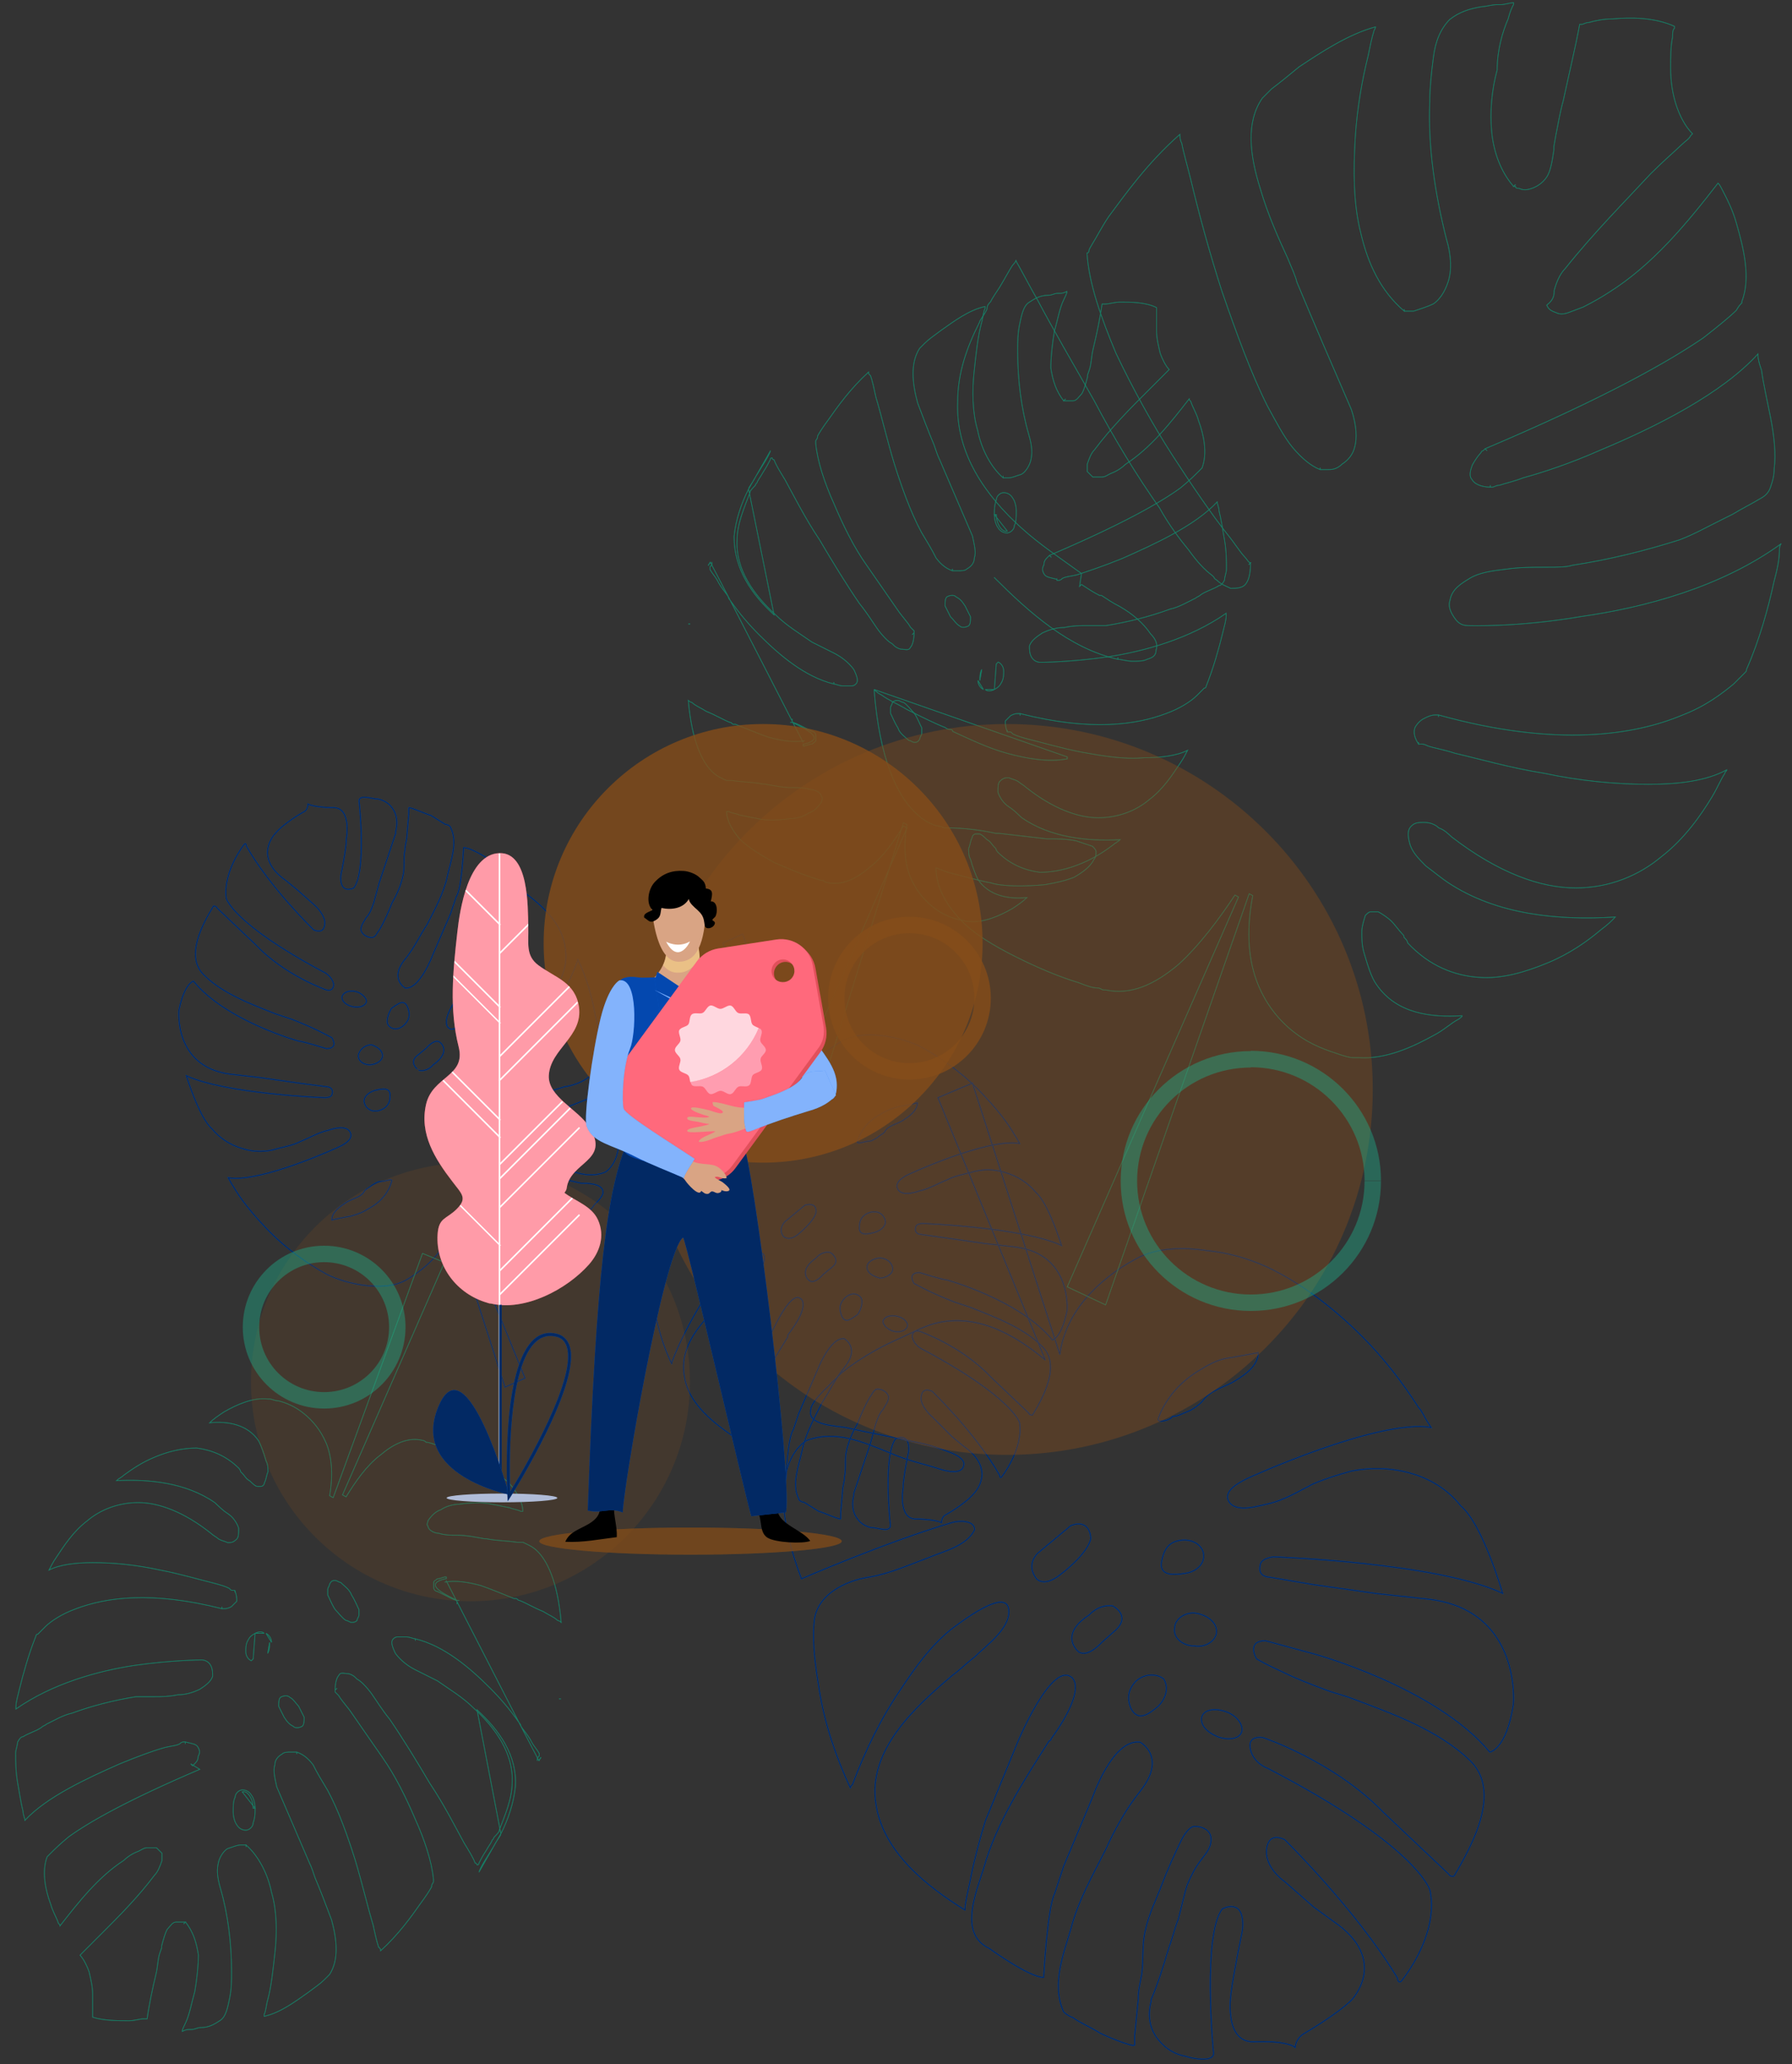 <?xml version="1.0" encoding="utf-8"?>
<!-- Generator: Adobe Illustrator 26.0.3, SVG Export Plug-In . SVG Version: 6.00 Build 0)  -->
<svg version="1.1" id="Réteg_1" xmlns="http://www.w3.org/2000/svg" xmlns:xlink="http://www.w3.org/1999/xlink" x="0px" y="0px"
	 viewBox="0 0 654 753" style="enable-background:new 0 0 654 753;" xml:space="preserve">
<rect x="0" y="0" width="654" height="753" fill="#333333" stroke="none"/>
<style type="text/css">
	.st0{fill:none;stroke:#0667F9;stroke-width:0.4;}
	.st1{fill:none;stroke:#000000;stroke-width:0.4;stroke-opacity:0.6;}
	.st2{fill:none;stroke:#1DB490;stroke-width:0.25;}
	.st3{fill:none;stroke:#000000;stroke-width:0.25;stroke-opacity:0.3;}
	.st4{opacity:0.4;fill-rule:evenodd;clip-rule:evenodd;fill:#844C19;enable-background:new    ;}
	.st5{fill-rule:evenodd;clip-rule:evenodd;fill:#1DB490;fill-opacity:0.4;}
	.st6{fill-rule:evenodd;clip-rule:evenodd;fill:#844C19;fill-opacity:0.8;}
	.st7{opacity:0.2;fill-rule:evenodd;clip-rule:evenodd;fill:#844C19;enable-background:new    ;}
	.st8{fill-rule:evenodd;clip-rule:evenodd;fill:#FF3750;}
	.st9{fill-rule:evenodd;clip-rule:evenodd;fill:#FFFFFF;fill-opacity:0.5;}
	.st10{fill-rule:evenodd;clip-rule:evenodd;fill:#B0BCD8;}
	.st11{fill-rule:evenodd;clip-rule:evenodd;fill:#FFFFFF;}
	.st12{fill-rule:evenodd;clip-rule:evenodd;fill:#0667F9;}
	.st13{fill-rule:evenodd;clip-rule:evenodd;fill-opacity:0.6;}
	.st14{opacity:0.5;fill-rule:evenodd;clip-rule:evenodd;fill:#844C19;enable-background:new    ;}
	.st15{fill-rule:evenodd;clip-rule:evenodd;}
	.st16{fill-rule:evenodd;clip-rule:evenodd;fill:#D9A484;}
	.st17{fill-rule:evenodd;clip-rule:evenodd;fill:#EAC086;}
	.st18{fill-rule:evenodd;clip-rule:evenodd;fill-opacity:0.3;}
	.st19{fill-rule:evenodd;clip-rule:evenodd;fill:#E1505B;}
	.st20{fill-rule:evenodd;clip-rule:evenodd;fill:#FFFFFF;fill-opacity:0.25;}
	.st21{fill-rule:evenodd;clip-rule:evenodd;fill:#FF9DB0;}
	.st22{fill-rule:evenodd;clip-rule:evenodd;fill:#FFD7DF;}
</style>
<g>
	<path class="st0" d="M339.6,567.9c-7.3,2.7-14.6,6-21.9,7.3c-9.3,1.3-19.9,6.6-20.6,16.6c-0.7,8.6,0.7,17.3,2,25.3
		c2,12,6,23.9,11.3,35.2c0-0.7,0-0.7,0.7-1.3c4.7-12.6,10.6-24.6,17.9-35.2c5.3-8,10.6-15.3,17.9-21.3c2.7-2,21.3-16.6,21.3-6.6
		c0,6.6-8.6,12.6-12.6,16.6c-2.7,2-5.3,4.7-8,6.6c-13.3,11.3-31.2,27.2-27.9,47.2c2.7,17.3,18.6,29.9,32.6,38.5
		c-0.7-0.7,2-11.3,2-12c1.3-6.6,3.3-14,5.3-20.6l12-29.2c0,0,12-28.6,19.3-23.3c0,0,6.6,3.3-7.3,22.6c0,0,0,0.7-0.7,0.7
		c-9.3,14.6-19.3,29.9-23.9,46.5c-2.7,8.6-9.3,23.9,2,29.2c0,0,14.6,10.6,19.9,10.6c0,0,1.3-25.3,4-30.6l3.3-10l10.6-25.3
		c0,0,7.3-21.3,17.3-19.9c0,0,10,5.3,0,17.9c-5.3,6.6-9.3,14-12.6,21.3c-4.7,9.3-10,18.6-12.6,28.6c-2.7,9.3-7.3,20.6-2.7,30.6
		c0.7,0.7,2.7,2,3.3,2c2.7,2,6,3.3,9.3,5.3c0.7,0.7,13.3,6,13.3,4.7v-3.3l1.3-13.3c0-3.3,0.7-6,1.3-9.3c0.7-5.3,0-10.6,1.3-15.9
		c1.3-6,4-11.3,6-16.6s4.7-11.3,7.3-16.6c0.7-1.3,2.7-4.7,4.7-4.7c2.7,0,6,1.3,6,4.7c0,3.3-2,5.3-4,8s-3.3,5.3-4.7,8.6
		c-1.3,4-2,8-3.3,12.6c-1.3,3.3-2,6.6-3.3,10c-2,6.6-4,13.3-6.6,19.3v0.7c-1.3,4.7-0.7,10,2.7,14c2.7,3.3,6,5.3,10,6
		c2,0.7,11.3,2.7,10-2c0,0-4-42.5,3.3-51.8c0,0,8.6-4.7,7.3,8c0,0-3.3,15.9-4,21.9c0,0-3.3,18.6,8,18.6c0,0,11.3-0.7,15.3,2
		c0,0,0-2.7,2.7-4.7c0,0,12.6-7.3,17.9-12.6c0,0,14-14.6-6.6-28.6l-7.3-5.3l-10.6-9.3c0,0-6-4-6.6-10c0,0-0.7-8.6,6.6-5.3
		c0,0,25.9,25.3,41.2,50.5c0,0,0,2,1.3,1.3c0,0,14-16.6,10.6-33.2c0,0-4-15.9-59.1-44.5c0,0-6-2-6.6-8c0,0-0.7-4,4.7-3.3
		c0,0,25.9,8.6,43.9,27.2l23.9,22.6c0,0,0.7,1.3,2,0.7l0,0c6.6-11.3,17.3-30.6,6-41.9C525,631,507.8,625,493.8,619.7
		c-3.3-1.3-6.6-2-10-3.3c-5.3-2-10.6-4-15.9-6.6c0,0-6-2.7-9.3-4.7c0,0-4-6.6,3.3-6.6c0,0,14.6,4,17.3,4.7c0,0,44.5,12,64.5,35.9
		c0,0,6-0.7,8.6-17.3c0,0,3.3-34.6-31.2-38.5l-18.6-2l-23.3-3.3l-15.9-2.7c0,0-4.7,0-3.3-4.7c0,0,0-2,4.7-2.7c0,0,59.8,2,83.7,13.3
		c0,0-7.3-25.3-15.3-31.9l0,0c-4.7-6-11.3-10-18.6-12s-14.6-2-21.3-0.7c-4.7,1.3-9.3,2.7-14,4.7c-5.3,2.7-10.6,6-16.6,7.3
		c-3.3,0.7-11.3,3.3-14-0.7s4-7.3,6.6-8.6c0,0,47.8-21.9,67.1-18.6l-1.3-2c-1.3-2-2-4-3.3-5.3c-6-9.3-12.6-17.9-20.6-25.9
		c-10-10-21.9-19.3-34.6-25.3c-7.3-3.3-14.6-5.3-21.9-6c-8.6-1.3-18.6-1.3-26.6,3.3c-13.3,7.3-25.3,19.3-27.2,34.6l-31.9-99
		l-12.6,5.3l39.2,95.7c-8-6.6-23.3-17.9-40.5-13.3c-4.7,1.3-9.3,4-14,6c-7.3,3.3-14,7.3-19.9,12c-2,2-4,4-6,6s-5.3,5.3-5.3,8
		c-0.7,5.3,10,5.3,13.3,6c8.6,2,16.6,3.3,25.3,5.3c4,0.7,8,2,11.3,3.3c2,0.7,5.3,2,6,4c0,0,1.3,5.3-8,2.7c-6-2-12.6-3.3-18.6-6
		c-10-4-19.9-8.6-30.6-4.7c0,0-17.9,8.6-2,50.5c0,0,30.6-13.3,55.2-20.6c2.7-0.7,8-0.7,8,2.7C352.9,563.9,344.3,565.9,339.6,567.9z
		 M422.7,622.4c-3.3,2.7-7.3,6-10,0.7c-1.3-3.3-1.3-6.6,2-10c3.3-2.7,7.3-2.7,10-0.7C426.7,615.7,425.4,619.7,422.7,622.4z
		 M422.7,517.4c2.7-7.3,8-13.3,14.6-17.3c3.3-2,6.6-4,10.6-4.7c0.7,0,11.3-2,11.3-2c0,4.7-4.7,8-8,10c-4,2.7-9.3,3.3-12.6,8
		c-1.3,1.3-3.3,2.7-4.7,3.3c-2,0.7-4,2-6,2C427.4,518,422,519.4,422.7,517.4z M424,569.2c0.7-3.3,2-6.6,6.6-7.3c4-0.7,8,1.3,8.6,4.7
		c0.7,3.3-2,6.6-6.6,7.3C428.7,574.5,422.7,575.2,424,569.2z M428.7,593.8c0-3.3,4-6,8-5.3s7.3,3.3,7.3,6.6s-4,6-8,5.3
		C431.3,600.4,428,597.1,428.7,593.8z M438.6,626.3c0.7-2.7,4.7-3.3,8.6-2c4,1.3,6.6,4.7,6,7.3c-0.7,2.7-4.7,3.3-8.6,2
		C440,631.7,438,629,438.6,626.3z M407.4,594.4l-5.3,4.7c0,0-5.3,6-8.6,3.3c0,0-7.3-6,4-13.3c0,0,3.3-4,8.6-3.3
		C406.1,585.8,412.7,589.1,407.4,594.4z M378.8,566.5l12-10c7.3-2.7,7.3,4.7,7.3,4.7c-1.3,6-11.3,13.3-11.3,13.3
		c-6,4.7-8.6,1.3-8.6,1.3C374.2,570.5,378.8,566.5,378.8,566.5z"/>
	<path class="st1" d="M339.6,567.9c-7.3,2.7-14.6,6-21.9,7.3c-9.3,1.3-19.9,6.6-20.6,16.6c-0.7,8.6,0.7,17.3,2,25.3
		c2,12,6,23.9,11.3,35.2c0-0.7,0-0.7,0.7-1.3c4.7-12.6,10.6-24.6,17.9-35.2c5.3-8,10.6-15.3,17.9-21.3c2.7-2,21.3-16.6,21.3-6.6
		c0,6.6-8.6,12.6-12.6,16.6c-2.7,2-5.3,4.7-8,6.6c-13.3,11.3-31.2,27.2-27.9,47.2c2.7,17.3,18.6,29.9,32.6,38.5
		c-0.7-0.7,2-11.3,2-12c1.3-6.6,3.3-14,5.3-20.6l12-29.2c0,0,12-28.6,19.3-23.3c0,0,6.6,3.3-7.3,22.6c0,0,0,0.7-0.7,0.7
		c-9.3,14.6-19.3,29.9-23.9,46.5c-2.7,8.6-9.3,23.9,2,29.2c0,0,14.6,10.6,19.9,10.6c0,0,1.3-25.3,4-30.6l3.3-10l10.6-25.3
		c0,0,7.3-21.3,17.3-19.9c0,0,10,5.3,0,17.9c-5.3,6.6-9.3,14-12.6,21.3c-4.7,9.3-10,18.6-12.6,28.6c-2.7,9.3-7.3,20.6-2.7,30.6
		c0.7,0.7,2.7,2,3.3,2c2.7,2,6,3.3,9.3,5.3c0.7,0.7,13.3,6,13.3,4.7v-3.3l1.3-13.3c0-3.3,0.7-6,1.3-9.3c0.7-5.3,0-10.6,1.3-15.9
		c1.3-6,4-11.3,6-16.6s4.7-11.3,7.3-16.6c0.7-1.3,2.7-4.7,4.7-4.7c2.7,0,6,1.3,6,4.7c0,3.3-2,5.3-4,8s-3.3,5.3-4.7,8.6
		c-1.3,4-2,8-3.3,12.6c-1.3,3.3-2,6.6-3.3,10c-2,6.6-4,13.3-6.6,19.3v0.7c-1.3,4.7-0.7,10,2.7,14c2.7,3.3,6,5.3,10,6
		c2,0.7,11.3,2.7,10-2c0,0-4-42.5,3.3-51.8c0,0,8.6-4.7,7.3,8c0,0-3.3,15.9-4,21.9c0,0-3.3,18.6,8,18.6c0,0,11.3-0.7,15.3,2
		c0,0,0-2.7,2.7-4.7c0,0,12.6-7.3,17.9-12.6c0,0,14-14.6-6.6-28.6l-7.3-5.3l-10.6-9.3c0,0-6-4-6.6-10c0,0-0.7-8.6,6.6-5.3
		c0,0,25.9,25.3,41.2,50.5c0,0,0,2,1.3,1.3c0,0,14-16.6,10.6-33.2c0,0-4-15.9-59.1-44.5c0,0-6-2-6.6-8c0,0-0.7-4,4.7-3.3
		c0,0,25.9,8.6,43.9,27.2l23.9,22.6c0,0,0.7,1.3,2,0.7l0,0c6.6-11.3,17.3-30.6,6-41.9C525,631,507.8,625,493.8,619.7
		c-3.3-1.3-6.6-2-10-3.3c-5.3-2-10.6-4-15.9-6.6c0,0-6-2.7-9.3-4.7c0,0-4-6.6,3.3-6.6c0,0,14.6,4,17.3,4.7c0,0,44.5,12,64.5,35.9
		c0,0,6-0.7,8.6-17.3c0,0,3.3-34.6-31.2-38.5l-18.6-2l-23.3-3.3l-15.9-2.7c0,0-4.7,0-3.3-4.7c0,0,0-2,4.7-2.7c0,0,59.8,2,83.7,13.3
		c0,0-7.3-25.3-15.3-31.9l0,0c-4.7-6-11.3-10-18.6-12s-14.6-2-21.3-0.7c-4.7,1.3-9.3,2.7-14,4.7c-5.3,2.7-10.6,6-16.6,7.3
		c-3.3,0.7-11.3,3.3-14-0.7s4-7.3,6.6-8.6c0,0,47.8-21.9,67.1-18.6l-1.3-2c-1.3-2-2-4-3.3-5.3c-6-9.3-12.6-17.9-20.6-25.9
		c-10-10-21.9-19.3-34.6-25.3c-7.3-3.3-14.6-5.3-21.9-6c-8.6-1.3-18.6-1.3-26.6,3.3c-13.3,7.3-25.3,19.3-27.2,34.6l-31.9-99
		l-12.6,5.3l39.2,95.7c-8-6.6-23.3-17.9-40.5-13.3c-4.7,1.3-9.3,4-14,6c-7.3,3.3-14,7.3-19.9,12c-2,2-4,4-6,6s-5.3,5.3-5.3,8
		c-0.7,5.3,10,5.3,13.3,6c8.6,2,16.6,3.3,25.3,5.3c4,0.7,8,2,11.3,3.3c2,0.7,5.3,2,6,4c0,0,1.3,5.3-8,2.7c-6-2-12.6-3.3-18.6-6
		c-10-4-19.9-8.6-30.6-4.7c0,0-17.9,8.6-2,50.5c0,0,30.6-13.3,55.2-20.6c2.7-0.7,8-0.7,8,2.7C352.9,563.9,344.3,565.9,339.6,567.9z
		 M422.7,622.4c-3.3,2.7-7.3,6-10,0.7c-1.3-3.3-1.3-6.6,2-10c3.3-2.7,7.3-2.7,10-0.7C426.7,615.7,425.4,619.7,422.7,622.4z
		 M422.7,517.4c2.7-7.3,8-13.3,14.6-17.3c3.3-2,6.6-4,10.6-4.7c0.7,0,11.3-2,11.3-2c0,4.7-4.7,8-8,10c-4,2.7-9.3,3.3-12.6,8
		c-1.3,1.3-3.3,2.7-4.7,3.3c-2,0.7-4,2-6,2C427.4,518,422,519.4,422.7,517.4z M424,569.2c0.7-3.3,2-6.6,6.6-7.3c4-0.7,8,1.3,8.6,4.7
		c0.7,3.3-2,6.6-6.6,7.3C428.7,574.5,422.7,575.2,424,569.2z M428.7,593.8c0-3.3,4-6,8-5.3s7.3,3.3,7.3,6.6s-4,6-8,5.3
		C431.3,600.4,428,597.1,428.7,593.8z M438.6,626.3c0.7-2.7,4.7-3.3,8.6-2c4,1.3,6.6,4.7,6,7.3c-0.7,2.7-4.7,3.3-8.6,2
		C440,631.7,438,629,438.6,626.3z M407.4,594.4l-5.3,4.7c0,0-5.3,6-8.6,3.3c0,0-7.3-6,4-13.3c0,0,3.3-4,8.6-3.3
		C406.1,585.8,412.7,589.1,407.4,594.4z M378.8,566.5l12-10c7.3-2.7,7.3,4.7,7.3,4.7c-1.3,6-11.3,13.3-11.3,13.3
		c-6,4.7-8.6,1.3-8.6,1.3C374.2,570.5,378.8,566.5,378.8,566.5z"/>
	<path class="st2" d="M319,251.5c0.7,0.7,1.3,1.3,2.7,2c2.7,2,6,3.3,9.3,5.3c5.3,2.7,10.6,5.3,14,6.6c0.7,0.7,2,0.7,2,0.7l0,0
		c0,0,0.7,0,0.7,0.7c6,2.7,12.6,6,19.9,8s15.3,3.3,21.9,2l0,0v-0.7L319,251.5z M319,251.5c2,25.9,8.6,38.5,14.6,44.5
		c3.3,3.3,6,4.7,8.6,5.3c1.3,0,2,0.7,2.7,0.7h0.7l0,0l0,0l0,0l0,0l0,0l0,0l0,0l0,0c6,0,12,0.7,17.9,2c0.7,0,0.7,0,1.3,0
		c6,0.7,11.3,1.3,17.3,2l0,0c0.7,0,0.7,0,1.3,0c2,0,6,0,9.3,0.7c2,0.7,4,1.3,6,2c0.7,0.7,1.3,1.3,1.3,2s0,2-0.7,2.7
		c-1.3,2.7-4,4.7-7.3,6.6c-3.3,1.3-6.6,2-10.6,2.7c-7.3,0.7-15.9,0.7-19.9-0.7l0,0c-0.7,0-6-1.3-11.3-2.7c-2.7-0.7-5.3-1.3-6.6-2
		c-0.7,0-1.3-0.7-2-0.7c0,6.6,3.3,12.6,8,17.9c5.3,6,13.3,10.6,21.3,14.6s15.9,7.3,22.6,9.3c3.3,1.3,5.3,2,7.3,2
		c0.7,0,1.3,0.7,2,0.7h0.7l0,0l0,0l0,0l0,0c9.3,2,17.9-2,26.6-9.3c8-7.3,15.3-17.3,20.6-25.3l1.3,0.7l-62.5,142.2l14,6.6l52.4-150
		l1.3,0.7c-2.7,14-1.3,24.6,2,32.6s8.6,14,14,17.9c5.3,4,11.3,6,15.3,7.3c2,0.7,4,1.3,5.3,1.3c0.7,0,1.3,0,1.3,0s0,0,0.7,0l0,0l0,0
		c10,0.7,19.9-4,27.2-8c4-2,6.6-4.7,9.3-6c0.7-0.7,1.3-0.7,1.3-1.3c-11.3,0.7-23.9-0.7-31.2-11.3c-2-2.7-3.3-7.3-4.7-12
		c-0.7-2.7-0.7-4.7-0.7-7.3c0-2,0.7-4,1.3-6l0,0c0.7-0.7,1.3-1.3,2-1.3s1.3,0,2.7,0c1.3,0.7,3.3,2,4.7,3.3c1.3,1.3,2.7,3.3,4,4.7
		c0.7,0.7,0.7,0.7,0.7,1.3c0.7,0.7,1.3,1.3,1.3,2c8,8.6,17.3,12,25.9,12.6c8.6,0.7,17.3-2,25.3-5.3s14.6-8,19.3-12
		c2.7-2,4-3.3,5.3-4.7l0,0c-20.6,1.3-43.2-0.7-61.1-12.6l0,0c-2-1.3-5.3-4-8-6c-2.7-2.7-5.3-5.3-6-8.6c-0.7-2.7-0.7-4.7,0.7-6
		c1.3-1.3,2.7-1.3,4.7-1.3s4,0.7,5.3,2c2,0.7,3.3,2,4.7,3.3c17.3,13.3,32.6,18.6,45.2,18.6c12.6,0,23.3-4.7,31.2-11.3
		c8.6-6.6,14.6-15.3,18.6-21.9c2-3.3,3.3-6.6,4.7-8.6c0-0.7,0.7-0.7,0.7-1.3c-7.3,4-17.3,5.3-28.6,5.3c-12,0-25.3-1.3-37.9-4
		c-12.6-2-23.9-5.3-32.6-7.3c-4-1.3-8-2-10-2.7c-1.3-0.7-2-0.7-2.7-0.7h-0.7l0,0l0,0l0,0l0,0c0,0,0,0,0-0.7v0.7l0,0l0,0
		c-1.3-2-2-4-1.3-6c0.7-1.3,2-2.7,3.3-3.3c1.3-0.7,2.7-1.3,4-1.3c0.7,0,1.3,0,1.3,0l0,0l0,0l0,0l0,0l0,0l0,0l0,0c0,0,0,0,0,0.7v-0.7
		l0,0l0,0c43.2,12,71.8,7.3,89.1,0c8.6-3.3,14.6-8,18.6-11.3c2-2,3.3-3.3,4-4s0.7-0.7,0.7-1.3l0,0l0,0c4.7-10.6,8-22.6,10-31.9
		c1.3-4.7,2-8.6,2-11.3c0-0.7,0-2,0.7-2.7c-21.9,15.9-49.8,23.3-73.1,26.6c-23.3,4-41.2,3.3-41.2,3.3l0,0l0,0c-2.7,0-4-1.3-5.3-3.3
		s-2-4-1.3-6l0,0c0.7-4,4-6,7.3-8s8-2.7,13.3-3.3c4.7-0.7,10-0.7,14-0.7h0.7c4,0,7.3,0,9.3-0.7l0,0c13.3-2,26.6-5.3,39.2-9.3l0,0
		c5.3-2,10-4.7,15.3-7.3c1.3-0.7,2.7-1.3,4-2c3.3-2,7.3-4,10.6-6l0,0c1.3-0.7,2.7-2,3.3-4c0.7-2,1.3-4,1.3-6.6
		c0.7-5.3,0-12-1.3-18.6s-2.7-12.6-3.3-17.3c-0.7-2-1.3-4-1.3-5.3v-0.7c-13.3,14.6-37.2,26.6-57.8,35.2c-10.6,4.7-20.6,8-27.9,10
		c-3.3,1.3-6.6,2-8.6,2.7c-1.3,0-2,0.7-2.7,0.7h-0.7l0,0l0,0l0,0l0,0c0,0,0,0,0-0.7v0.7l0,0l0,0c-3.3,0-6-1.3-6.6-2.7
		c-1.3-1.3-0.7-3.3,0-5.3c0.7-1.3,2-3.3,2.7-4s0.7-1.3,1.3-1.3c0,0,0,0,0.7-0.7l0,0l0,0l0,0l0,0l0,0c0,0,0,0,0.7,0.7l-0.7-0.7l0,0
		l0,0c43.9-18.6,67.1-31.9,79.7-40.5c6-4.7,10-8,12-10c0.7-1.3,1.3-2,2-2.7V110l0,0l0,0c3.3-8.6,0.7-19.3-2-28.6
		c-1.3-4.7-3.3-8.6-4.7-11.3c-0.7-1.3-1.3-2.7-2-3.3l0,0c-11.3,14.6-23.9,29.9-39.9,39.9l0,0c-2,1.3-5.3,3.3-9.3,5.3
		c-2,0.7-3.3,1.3-5.3,2s-3.3,0.7-4.7,0l0,0c-2-0.7-2.7-1.3-3.3-2.7c2.7-2,2.7-4,2.7-5.3c0.7-2.7,2-6,4-8l0,0
		c10.6-13.3,22.6-25.3,31.2-34.6c4.7-4.7,8.6-8,11.3-10.6c1.3-1.3,2.7-2,3.3-3.3c0,0,0,0,0.7-0.7c-2.7-2.7-4.7-6.6-6-10.6
		s-2-8.6-2-13.3c0-4,0-8,0.7-11.3c0-1.3,0-2.7,0.7-3.3V9.6c-7.3-3.3-15.9-3.3-22.6-2.7c-3.3,0-6.6,0.7-8.6,1.3c-1.3,0-2,0.7-2.7,0.7
		c0,0,0,0-0.7,0c-1.3,7.3-4,18.6-6,27.9c-1.3,4.7-2,9.3-2.7,12.6l-0.7,4v1.3l0,0l0,0c-0.7,4.7-1.3,8-2.7,10c-1.4,2-3.3,3.3-5.3,4
		s-3.3,0.7-4.7,0c-0.7,0-1.3,0-1.3-0.7c0,0,0,0-0.7,0l0,0l0,0l0,0l0,0l0,0c0,0,0,0,0.7-0.7l-0.7,0.7l0,0l0,0
		c-4.7-5.3-7.3-12.6-8-19.9s0-15.3,2-22.6c0-7.3,2-14,4-18.6c0.7-2.7,1.3-4,2-5.3V1c-1.3,0-3.3,0.7-4.7,0.7c-0.7,0-0.7,0-1.3,0
		c-2,0-4,0.7-5.3,0.7c-4.7,0.7-8.6,2-12,4.7c-3.3,3.3-5.3,8-6,14c-0.7,5.3-1.3,11.3-1.3,15.3v0.7c-0.7,16.6,2,33.9,6,49.8
		c2,6.6,2,12,0.7,15.9c-1.3,4-3.3,6.6-5.3,8c-2.7,1.3-5.3,2-7.3,2.7c-1.3,0-2,0-2.7,0h-0.7l0,0l0,0l0,0l0,0l0,0c0,0,0,0,0-0.7v0.7
		l0,0l0,0c-8.6-7.3-13.3-17.3-15.9-28.6c-2.7-10.6-2.7-22.6-2-34.6c0.7-11.3,2.7-21.9,4.7-29.9c0.7-3.3,1.3-6.6,2-8.6
		c0-0.7,0.7-1.3,0.7-2c-10,2.7-19.9,9.3-27.9,14.6c-4,3.3-7.3,6-10,8c-1.3,1.3-2,2-2.7,2.7l-0.7,0.7l0,0l0,0
		c-6,8.6-4.7,20.6-0.7,33.2c2.7,9.3,6.6,17.9,10,25.3c1.3,3.3,2.7,6,3.3,8.6l0,0c6.6,15.9,13.3,31.2,19.9,46.5l0,0l0,0
		c2,6,2,10.6,1.3,13.3c-0.7,3.3-2.7,5.3-4.7,6.6c-2,2-4,2-5.3,2c-0.7,0-1.3,0-2,0h-0.7l0,0l0,0l0,0l0,0l0,0c0,0,0,0,0-0.7v0.7l0,0
		c-3.3-1.3-6.6-4-10-8c-3.3-4-6-9.3-9.3-15.3c-6-12-11.3-26.6-16.6-41.9c-4.7-14.6-8.6-29.2-11.3-40.5c-1.3-5.3-2.7-10-3.3-13.3
		c-0.7-1.3-0.7-2.7-0.7-3.3c-12,10.6-19.9,21.9-25.9,29.9c-2.7,4-4.7,8-6,10c-0.7,1.3-1.3,2-1.3,2.7c0,0,0,0.7-0.7,0.7l0,0
		c0.7,11.3,5.3,23.9,10.6,36.6c6,12.6,13.3,25.9,20.6,37.2c7.3,11.3,14.6,21.9,19.9,28.6c2.7,3.3,4.7,6.6,6.6,8.6c0.7,0.7,1.3,2,2,2
		l0,0l0,0l0,0l0,0l0,0l0,0c0,0,0,0-0.7,0.7l0.7-0.7l0,0l0,0c0,4-0.7,6.6-2,8c-1.3,1.3-3.3,1.3-5.3,1.3c-1.3-0.7-3.3-1.3-4.7-2.7
		c-0.7-0.7-1.3-0.7-1.3-1.3c0,0,0,0-0.7-0.7l0,0c-2.7-2-5.3-4.7-8.6-9.3c-3.3-4-7.3-9.3-10.6-15.3c-8-11.3-16.6-25.3-23.9-39.2
		c-8-14-15.3-26.6-20.6-36.6c-2.7-4.7-4.7-8.6-6.6-12c-0.7-1.3-1.3-2-1.3-2.7c0,0.7-0.7,1.3-1.3,2c-1.3,2-2.7,4.7-4.7,8
		c-1.3,2-2.7,4-3.3,5.3c-0.7,0.7-1.3,1.3-1.3,2.7c-1.3,2.7-2.7,4-2.7,4.7l0,0c-4.7,9.3-8,18.6-8,29.2c-0.7,18.6,10,33.9,23.3,45.9
		l0,0c6.6,6,14.6,11.3,21.9,16.6l-0.7,4.7l0.7-0.7c2,1.3,4,2.7,6.6,4h0.7c2,1.3,4,2.7,6.6,4c4.7,2.7,8.6,6,11.3,10l0,0
		c2,2,2.7,4,2,6c0,2-1.3,2.7-3.3,3.3c-1.3,0.7-3.3,0.7-5.3,0.7s-4-0.7-5.3-0.7v-0.7v0.7c-17.9-4-32.6-17.3-45.2-29.9 M362.9,209.7
		L362.9,209.7L362.9,209.7L362.9,209.7z"/>
	<path class="st3" d="M319,251.5c0.7,0.7,1.3,1.3,2.7,2c2.7,2,6,3.3,9.3,5.3c5.3,2.7,10.6,5.3,14,6.6c0.7,0.7,2,0.7,2,0.7l0,0
		c0,0,0.7,0,0.7,0.7c6,2.7,12.6,6,19.9,8s15.3,3.3,21.9,2l0,0v-0.7L319,251.5z M319,251.5c2,25.9,8.6,38.5,14.6,44.5
		c3.3,3.3,6,4.7,8.6,5.3c1.3,0,2,0.7,2.7,0.7h0.7l0,0l0,0l0,0l0,0l0,0l0,0l0,0l0,0c6,0,12,0.7,17.9,2c0.7,0,0.7,0,1.3,0
		c6,0.7,11.3,1.3,17.3,2l0,0c0.7,0,0.7,0,1.3,0c2,0,6,0,9.3,0.7c2,0.7,4,1.3,6,2c0.7,0.7,1.3,1.3,1.3,2s0,2-0.7,2.7
		c-1.3,2.7-4,4.7-7.3,6.6c-3.3,1.3-6.6,2-10.6,2.7c-7.3,0.7-15.9,0.7-19.9-0.7l0,0c-0.7,0-6-1.3-11.3-2.7c-2.7-0.7-5.3-1.3-6.6-2
		c-0.7,0-1.3-0.7-2-0.7c0,6.6,3.3,12.6,8,17.9c5.3,6,13.3,10.6,21.3,14.6s15.9,7.3,22.6,9.3c3.3,1.3,5.3,2,7.3,2
		c0.7,0,1.3,0.7,2,0.7h0.7l0,0l0,0l0,0l0,0c9.3,2,17.9-2,26.6-9.3c8-7.3,15.3-17.3,20.6-25.3l1.3,0.7l-62.5,142.2l14,6.6l52.4-150
		l1.3,0.7c-2.7,14-1.3,24.6,2,32.6s8.6,14,14,17.9c5.3,4,11.3,6,15.3,7.3c2,0.7,4,1.3,5.3,1.3c0.7,0,1.3,0,1.3,0s0,0,0.7,0l0,0l0,0
		c10,0.7,19.9-4,27.2-8c4-2,6.6-4.7,9.3-6c0.7-0.7,1.3-0.7,1.3-1.3c-11.3,0.7-23.9-0.7-31.2-11.3c-2-2.7-3.3-7.3-4.7-12
		c-0.7-2.7-0.7-4.7-0.7-7.3c0-2,0.7-4,1.3-6l0,0c0.7-0.7,1.3-1.3,2-1.3s1.3,0,2.7,0c1.3,0.7,3.3,2,4.7,3.3c1.3,1.3,2.7,3.3,4,4.7
		c0.7,0.7,0.7,0.7,0.7,1.3c0.7,0.7,1.3,1.3,1.3,2c8,8.6,17.3,12,25.9,12.6c8.6,0.7,17.3-2,25.3-5.3s14.6-8,19.3-12
		c2.7-2,4-3.3,5.3-4.7l0,0c-20.6,1.3-43.2-0.7-61.1-12.6l0,0c-2-1.3-5.3-4-8-6c-2.7-2.7-5.3-5.3-6-8.6c-0.7-2.7-0.7-4.7,0.7-6
		c1.3-1.3,2.7-1.3,4.7-1.3s4,0.7,5.3,2c2,0.7,3.3,2,4.7,3.3c17.3,13.3,32.6,18.6,45.2,18.6c12.6,0,23.3-4.7,31.2-11.3
		c8.6-6.6,14.6-15.3,18.6-21.9c2-3.3,3.3-6.6,4.7-8.6c0-0.7,0.7-0.7,0.7-1.3c-7.3,4-17.3,5.3-28.6,5.3c-12,0-25.3-1.3-37.9-4
		c-12.6-2-23.9-5.3-32.6-7.3c-4-1.3-8-2-10-2.7c-1.3-0.7-2-0.7-2.7-0.7h-0.7l0,0l0,0l0,0l0,0c0,0,0,0,0-0.7v0.7l0,0l0,0
		c-1.3-2-2-4-1.3-6c0.7-1.3,2-2.7,3.3-3.3c1.3-0.7,2.7-1.3,4-1.3c0.7,0,1.3,0,1.3,0l0,0l0,0l0,0l0,0l0,0l0,0l0,0c0,0,0,0,0,0.7v-0.7
		l0,0l0,0c43.2,12,71.8,7.3,89.1,0c8.6-3.3,14.6-8,18.6-11.3c2-2,3.3-3.3,4-4s0.7-0.7,0.7-1.3l0,0l0,0c4.7-10.6,8-22.6,10-31.9
		c1.3-4.7,2-8.6,2-11.3c0-0.7,0-2,0.7-2.7c-21.9,15.9-49.8,23.3-73.1,26.6c-23.3,4-41.2,3.3-41.2,3.3l0,0l0,0c-2.7,0-4-1.3-5.3-3.3
		s-2-4-1.3-6l0,0c0.7-4,4-6,7.3-8s8-2.7,13.3-3.3c4.7-0.7,10-0.7,14-0.7h0.7c4,0,7.3,0,9.3-0.7l0,0c13.3-2,26.6-5.3,39.2-9.3l0,0
		c5.3-2,10-4.7,15.3-7.3c1.3-0.7,2.7-1.3,4-2c3.3-2,7.3-4,10.6-6l0,0c1.3-0.7,2.7-2,3.3-4c0.7-2,1.3-4,1.3-6.6
		c0.7-5.3,0-12-1.3-18.6s-2.7-12.6-3.3-17.3c-0.7-2-1.3-4-1.3-5.3v-0.7c-13.3,14.6-37.2,26.6-57.8,35.2c-10.6,4.7-20.6,8-27.9,10
		c-3.3,1.3-6.6,2-8.6,2.7c-1.3,0-2,0.7-2.7,0.7h-0.7l0,0l0,0l0,0l0,0c0,0,0,0,0-0.7v0.7l0,0l0,0c-3.3,0-6-1.3-6.6-2.7
		c-1.3-1.3-0.7-3.3,0-5.3c0.7-1.3,2-3.3,2.7-4s0.7-1.3,1.3-1.3c0,0,0,0,0.7-0.7l0,0l0,0l0,0l0,0l0,0c0,0,0,0,0.7,0.7l-0.7-0.7l0,0
		l0,0c43.9-18.6,67.1-31.9,79.7-40.5c6-4.7,10-8,12-10c0.7-1.3,1.3-2,2-2.7V110l0,0l0,0c3.3-8.6,0.7-19.3-2-28.6
		c-1.3-4.7-3.3-8.6-4.7-11.3c-0.7-1.3-1.3-2.7-2-3.3l0,0c-11.3,14.6-23.9,29.9-39.9,39.9l0,0c-2,1.3-5.3,3.3-9.3,5.3
		c-2,0.7-3.3,1.3-5.3,2s-3.3,0.7-4.7,0l0,0c-2-0.7-2.7-1.3-3.3-2.7c2.7-2,2.7-4,2.7-5.3c0.7-2.7,2-6,4-8l0,0
		c10.6-13.3,22.6-25.3,31.2-34.6c4.7-4.7,8.6-8,11.3-10.6c1.3-1.3,2.7-2,3.3-3.3c0,0,0,0,0.7-0.7c-2.7-2.7-4.7-6.6-6-10.6
		s-2-8.6-2-13.3c0-4,0-8,0.7-11.3c0-1.3,0-2.7,0.7-3.3V9.6c-7.3-3.3-15.9-3.3-22.6-2.7c-3.3,0-6.6,0.7-8.6,1.3c-1.3,0-2,0.7-2.7,0.7
		c0,0,0,0-0.7,0c-1.3,7.3-4,18.6-6,27.9c-1.3,4.7-2,9.3-2.7,12.6l-0.7,4v1.3l0,0l0,0c-0.7,4.7-1.3,8-2.7,10c-1.4,2-3.3,3.3-5.3,4
		s-3.3,0.7-4.7,0c-0.7,0-1.3,0-1.3-0.7c0,0,0,0-0.7,0l0,0l0,0l0,0l0,0l0,0c0,0,0,0,0.7-0.7l-0.7,0.7l0,0l0,0
		c-4.7-5.3-7.3-12.6-8-19.9s0-15.3,2-22.6c0-7.3,2-14,4-18.6c0.7-2.7,1.3-4,2-5.3V1c-1.3,0-3.3,0.7-4.7,0.7c-0.7,0-0.7,0-1.3,0
		c-2,0-4,0.7-5.3,0.7c-4.7,0.7-8.6,2-12,4.7c-3.3,3.3-5.3,8-6,14c-0.7,5.3-1.3,11.3-1.3,15.3v0.7c-0.7,16.6,2,33.9,6,49.8
		c2,6.6,2,12,0.7,15.9c-1.3,4-3.3,6.6-5.3,8c-2.7,1.3-5.3,2-7.3,2.7c-1.3,0-2,0-2.7,0h-0.7l0,0l0,0l0,0l0,0l0,0c0,0,0,0,0-0.7v0.7
		l0,0l0,0c-8.6-7.3-13.3-17.3-15.9-28.6c-2.7-10.6-2.7-22.6-2-34.6c0.7-11.3,2.7-21.9,4.7-29.9c0.7-3.3,1.3-6.6,2-8.6
		c0-0.7,0.7-1.3,0.7-2c-10,2.7-19.9,9.3-27.9,14.6c-4,3.3-7.3,6-10,8c-1.3,1.3-2,2-2.7,2.7l-0.7,0.7l0,0l0,0
		c-6,8.6-4.7,20.6-0.7,33.2c2.7,9.3,6.6,17.9,10,25.3c1.3,3.3,2.7,6,3.3,8.6l0,0c6.6,15.9,13.3,31.2,19.9,46.5l0,0l0,0
		c2,6,2,10.6,1.3,13.3c-0.7,3.3-2.7,5.3-4.7,6.6c-2,2-4,2-5.3,2c-0.7,0-1.3,0-2,0h-0.7l0,0l0,0l0,0l0,0l0,0c0,0,0,0,0-0.7v0.7l0,0
		c-3.3-1.3-6.6-4-10-8c-3.3-4-6-9.3-9.3-15.3c-6-12-11.3-26.6-16.6-41.9c-4.7-14.6-8.6-29.2-11.3-40.5c-1.3-5.3-2.7-10-3.3-13.3
		c-0.7-1.3-0.7-2.7-0.7-3.3c-12,10.6-19.9,21.9-25.9,29.9c-2.7,4-4.7,8-6,10c-0.7,1.3-1.3,2-1.3,2.7c0,0,0,0.7-0.7,0.7l0,0
		c0.7,11.3,5.3,23.9,10.6,36.6c6,12.6,13.3,25.9,20.6,37.2c7.3,11.3,14.6,21.9,19.9,28.6c2.7,3.3,4.7,6.6,6.6,8.6c0.7,0.7,1.3,2,2,2
		l0,0l0,0l0,0l0,0l0,0l0,0c0,0,0,0-0.7,0.7l0.7-0.7l0,0l0,0c0,4-0.7,6.6-2,8c-1.3,1.3-3.3,1.3-5.3,1.3c-1.3-0.7-3.3-1.3-4.7-2.7
		c-0.7-0.7-1.3-0.7-1.3-1.3c0,0,0,0-0.7-0.7l0,0c-2.7-2-5.3-4.7-8.6-9.3c-3.3-4-7.3-9.3-10.6-15.3c-8-11.3-16.6-25.3-23.9-39.2
		c-8-14-15.3-26.6-20.6-36.6c-2.7-4.7-4.7-8.6-6.6-12c-0.7-1.3-1.3-2-1.3-2.7c0,0.7-0.7,1.3-1.3,2c-1.3,2-2.7,4.7-4.7,8
		c-1.3,2-2.7,4-3.3,5.3c-0.7,0.7-1.3,1.3-1.3,2.7c-1.3,2.7-2.7,4-2.7,4.7l0,0c-4.7,9.3-8,18.6-8,29.2c-0.7,18.6,10,33.9,23.3,45.9
		l0,0c6.6,6,14.6,11.3,21.9,16.6l-0.7,4.7l0.7-0.7c2,1.3,4,2.7,6.6,4h0.7c2,1.3,4,2.7,6.6,4c4.7,2.7,8.6,6,11.3,10l0,0
		c2,2,2.7,4,2,6c0,2-1.3,2.7-3.3,3.3c-1.3,0.7-3.3,0.7-5.3,0.7s-4-0.7-5.3-0.7v-0.7v0.7c-17.9-4-32.6-17.3-45.2-29.9 M362.9,209.7
		L362.9,209.7L362.9,209.7L362.9,209.7z"/>
	<path class="st0" d="M263.2,446.3c-4.7,2-8.6,3.3-13.3,4.7c-5.3,0.7-12,4-12.6,10c-0.7,5.3,0,10.6,1.3,15.3
		c1.3,7.3,3.3,14.6,6.6,21.3v-0.7c2.7-7.3,6.6-14.6,10.6-21.3c3.3-4.7,6.6-9.3,10.6-12.6c1.3-1.3,12.6-10,12.6-4c0,4-5.3,8-8,10
		c-1.3,1.3-3.3,2.7-4.7,4c-8,6.6-18.6,16.6-16.6,28.6c1.3,10.6,11.3,17.9,19.3,23.3c-0.7,0,1.3-6.6,1.3-7.3c0.7-4,2-8,3.3-12.6
		l7.3-17.3c0,0,7.3-17.3,11.3-14c0,0,4,2-4.7,13.3c0,0,0,0,0,0.7c-5.3,8.6-11.3,17.9-14,27.9c-1.3,5.3-5.3,14,1.3,17.9
		c0,0,8.6,6,12,6c0,0,0.7-15.3,2.7-17.9l2-6l6.6-15.3c0,0,4.7-12.6,10-12c0,0,6,3.3,0,10.6c-3.3,4-5.3,8.6-8,12.6
		c-2.7,5.3-6,11.3-7.3,17.3s-4,12.6-1.3,17.9c0,0.7,1.3,1.3,2,1.3c2,1.3,3.3,2,5.3,3.3c0.7,0,8,3.3,8,2.7v-2l0.7-8
		c0-2,0.7-3.3,0.7-5.3c0.7-3.3,0-6.6,0.7-9.3c0.7-3.3,2-6.6,4-10c1.3-3.3,2.7-6.6,4.7-10c0.7-0.7,1.3-2.7,2.7-2.7
		c1.3,0,3.3,0.7,4,2.7c0,2-1.3,3.3-2,4.7c-1.3,1.3-2,3.3-2.7,5.3c-0.7,2.7-1.3,4.7-2,7.3c-0.7,2-1.3,4-2,6c-1.3,4-2.7,8-4,12v0.7
		c-0.7,2.7-0.7,6,1.3,8.6c1.3,2,4,3.3,6,3.3c1.3,0,6.6,2,6-1.3c0,0-2.7-25.3,2-31.2c0,0,5.3-2.7,4.7,4.7c0,0-2,9.3-2,13.3
		c0,0-2,11.3,4.7,11.3c0,0,6.6,0,9.3,1.3c0,0,0-2,1.3-2.7c0,0,7.3-4,10.6-8c0,0,8.6-8.6-4-17.3l-4-3.3l-7.3-7.3c0,0-3.3-2.7-4-6
		c0,0-0.7-5.3,4-3.3c0,0,15.9,15.3,24.6,30.6c0,0,0,1.3,0.7,0.7c0,0,8-10,6.6-19.9c0,0-2.7-9.3-35.2-26.6c0,0-3.3-1.3-4-4.7
		c0,0,0-2.7,2.7-2c0,0,15.3,5.3,25.9,16.6l14,13.3c0,0,0,0.7,1.3,0.7l0,0c4-6.6,10.6-18.6,3.3-25.3c-6.6-6.6-17.3-10.6-25.9-14
		c-2-0.7-4-1.3-6-2c-3.3-1.3-6.6-2.7-9.3-4c0,0-4-2-5.3-2.7c0,0-2.7-4,2-4c0,0,8.6,2.7,10,2.7c0,0,26.6,7.3,38.5,21.9
		c0,0,3.3-0.7,5.3-10.6c0,0,2-20.6-18.6-23.3l-11.3-1.3l-14-2l-9.3-1.3c0,0-2.7,0-2-2.7c0,0,0-1.3,2.7-1.3c0,0,35.9,1.3,50.5,8
		c0,0-4.7-15.3-9.3-19.3l0,0c-2.7-3.3-6.6-6-11.3-7.3c-4-1.3-8.6-1.3-12.6,0c-2.7,0.7-6,1.3-8.6,2.7c-3.3,1.3-6.6,3.3-10,4
		c-2,0.7-6.6,2-8-0.7c-1.3-2.7,2.7-4.7,4-5.3c0,0,28.6-13.3,40.5-11.3l-0.7-1.3c-0.7-1.3-1.3-2-2-3.3c-3.3-5.3-8-10.6-12.6-15.3
		c-6-6-13.3-11.3-20.6-15.3c-4-2-8.6-3.3-13.3-4c-5.3-0.7-11.3-0.7-15.9,2c-8,4.7-15.3,12-16.6,20.6l-19.3-59.8l-7.3,3.3l23.3,57.2
		c-4.7-4-14-10.6-24.6-8c-2.7,0.7-6,2-8.6,3.3c-4,2-8.6,4-12,7.3c-1.3,1.3-2.7,2-3.3,3.3c-1.3,1.3-3.3,3.3-3.3,4.7
		c0,3.3,6,3.3,8,3.3c5.3,1.3,10,2,15.3,3.3c2,0.7,4.7,1.3,6.6,2c1.3,0.7,3.3,1.3,4,2.7c0,0,0.7,3.3-4.7,2c-4-1.3-7.3-2-11.3-3.3
		c-6-2-12-5.3-18.6-2.7c0,0-10.6,5.3-1.3,29.9c0,0,18.6-8,33.2-12.6c1.3-0.7,4.7-0.7,4.7,1.3C271.2,444.3,265.9,444.9,263.2,446.3z
		 M313,479.5c-2,1.3-4.7,4-6,0c-0.7-2-0.7-4,1.3-6s4.7-2,6,0C315,474.8,314.4,477.5,313,479.5z M313,416.3c1.3-4.7,4.7-8,8.6-10
		c2-1.3,4-2,6.6-2.7c0.7,0,6.6-1.3,6.6-1.3c0,2.7-2.7,4.7-4.7,6c-2.7,2-6,2-7.3,4.7c-0.7,0.7-2,1.3-2.7,2c-1.3,0.7-2,1.3-3.3,1.3
		C315.7,416.3,312.4,417.7,313,416.3z M313.7,446.9c0-2,1.3-4,4-4.7s4.7,0.7,5.3,2.7c0.7,2-1.3,4-4,4.7S313,450.9,313.7,446.9z
		 M316.4,462.2c0-2,2.7-3.3,4.7-3.3c2.7,0,4.7,2,4.7,4s-2.7,3.3-4.7,3.3C318.4,465.5,316.4,464.2,316.4,462.2z M322.4,481.5
		c0.7-1.3,2.7-2,5.3-1.3c2.7,0.7,4,2.7,3.3,4s-2.7,2-5.3,1.3C323.7,484.8,321.7,482.8,322.4,481.5z M303.7,462.2l-3.3,2.7
		c0,0-3.3,4-5.3,2c0,0-4-3.3,2.7-8c0,0,2-2.7,5.3-2C303.1,456.9,307.1,459.5,303.7,462.2z M286.5,445.6l7.3-6c4.7-1.3,4,2.7,4,2.7
		c-0.7,3.3-6.6,8-6.6,8c-3.3,2.7-5.3,0.7-5.3,0.7C283.8,448.2,286.5,445.6,286.5,445.6z"/>
	<path class="st1" d="M263.2,446.3c-4.7,2-8.6,3.3-13.3,4.7c-5.3,0.7-12,4-12.6,10c-0.7,5.3,0,10.6,1.3,15.3
		c1.3,7.3,3.3,14.6,6.6,21.3v-0.7c2.7-7.3,6.6-14.6,10.6-21.3c3.3-4.7,6.6-9.3,10.6-12.6c1.3-1.3,12.6-10,12.6-4c0,4-5.3,8-8,10
		c-1.3,1.3-3.3,2.7-4.7,4c-8,6.6-18.6,16.6-16.6,28.6c1.3,10.6,11.3,17.9,19.3,23.3c-0.7,0,1.3-6.6,1.3-7.3c0.7-4,2-8,3.3-12.6
		l7.3-17.3c0,0,7.3-17.3,11.3-14c0,0,4,2-4.7,13.3c0,0,0,0,0,0.7c-5.3,8.6-11.3,17.9-14,27.9c-1.3,5.3-5.3,14,1.3,17.9
		c0,0,8.6,6,12,6c0,0,0.7-15.3,2.7-17.9l2-6l6.6-15.3c0,0,4.7-12.6,10-12c0,0,6,3.3,0,10.6c-3.3,4-5.3,8.6-8,12.6
		c-2.7,5.3-6,11.3-7.3,17.3s-4,12.6-1.3,17.9c0,0.7,1.3,1.3,2,1.3c2,1.3,3.3,2,5.3,3.3c0.7,0,8,3.3,8,2.7v-2l0.7-8
		c0-2,0.7-3.3,0.7-5.3c0.7-3.3,0-6.6,0.7-9.3c0.7-3.3,2-6.6,4-10c1.3-3.3,2.7-6.6,4.7-10c0.7-0.7,1.3-2.7,2.7-2.7
		c1.3,0,3.3,0.7,4,2.7c0,2-1.3,3.3-2,4.7c-1.3,1.3-2,3.3-2.7,5.3c-0.7,2.7-1.3,4.7-2,7.3c-0.7,2-1.3,4-2,6c-1.3,4-2.7,8-4,12v0.7
		c-0.7,2.7-0.7,6,1.3,8.6c1.3,2,4,3.3,6,3.3c1.3,0,6.6,2,6-1.3c0,0-2.7-25.3,2-31.2c0,0,5.3-2.7,4.7,4.7c0,0-2,9.3-2,13.3
		c0,0-2,11.3,4.7,11.3c0,0,6.6,0,9.3,1.3c0,0,0-2,1.3-2.7c0,0,7.3-4,10.6-8c0,0,8.6-8.6-4-17.3l-4-3.3l-7.3-7.3c0,0-3.3-2.7-4-6
		c0,0-0.7-5.3,4-3.3c0,0,15.9,15.3,24.6,30.6c0,0,0,1.3,0.7,0.7c0,0,8-10,6.6-19.9c0,0-2.7-9.3-35.2-26.6c0,0-3.3-1.3-4-4.7
		c0,0,0-2.7,2.7-2c0,0,15.3,5.3,25.9,16.6l14,13.3c0,0,0,0.7,1.3,0.7l0,0c4-6.6,10.6-18.6,3.3-25.3c-6.6-6.6-17.3-10.6-25.9-14
		c-2-0.7-4-1.3-6-2c-3.3-1.3-6.6-2.7-9.3-4c0,0-4-2-5.3-2.7c0,0-2.7-4,2-4c0,0,8.6,2.7,10,2.7c0,0,26.6,7.3,38.5,21.9
		c0,0,3.3-0.7,5.3-10.6c0,0,2-20.6-18.6-23.3l-11.3-1.3l-14-2l-9.3-1.3c0,0-2.7,0-2-2.7c0,0,0-1.3,2.7-1.3c0,0,35.9,1.3,50.5,8
		c0,0-4.7-15.3-9.3-19.3l0,0c-2.7-3.3-6.6-6-11.3-7.3c-4-1.3-8.6-1.3-12.6,0c-2.7,0.7-6,1.3-8.6,2.7c-3.3,1.3-6.6,3.3-10,4
		c-2,0.7-6.6,2-8-0.7c-1.3-2.7,2.7-4.7,4-5.3c0,0,28.6-13.3,40.5-11.3l-0.7-1.3c-0.7-1.3-1.3-2-2-3.3c-3.3-5.3-8-10.6-12.6-15.3
		c-6-6-13.3-11.3-20.6-15.3c-4-2-8.6-3.3-13.3-4c-5.3-0.7-11.3-0.7-15.9,2c-8,4.7-15.3,12-16.6,20.6l-19.3-59.8l-7.3,3.3l23.3,57.2
		c-4.7-4-14-10.6-24.6-8c-2.7,0.7-6,2-8.6,3.3c-4,2-8.6,4-12,7.3c-1.3,1.3-2.7,2-3.3,3.3c-1.3,1.3-3.3,3.3-3.3,4.7
		c0,3.3,6,3.3,8,3.3c5.3,1.3,10,2,15.3,3.3c2,0.7,4.7,1.3,6.6,2c1.3,0.7,3.3,1.3,4,2.7c0,0,0.7,3.3-4.7,2c-4-1.3-7.3-2-11.3-3.3
		c-6-2-12-5.3-18.6-2.7c0,0-10.6,5.3-1.3,29.9c0,0,18.6-8,33.2-12.6c1.3-0.7,4.7-0.7,4.7,1.3C271.2,444.3,265.9,444.9,263.2,446.3z
		 M313,479.5c-2,1.3-4.7,4-6,0c-0.7-2-0.7-4,1.3-6s4.7-2,6,0C315,474.8,314.4,477.5,313,479.5z M313,416.3c1.3-4.7,4.7-8,8.6-10
		c2-1.3,4-2,6.6-2.7c0.7,0,6.6-1.3,6.6-1.3c0,2.7-2.7,4.7-4.7,6c-2.7,2-6,2-7.3,4.7c-0.7,0.7-2,1.3-2.7,2c-1.3,0.7-2,1.3-3.3,1.3
		C315.7,416.3,312.4,417.7,313,416.3z M313.7,446.9c0-2,1.3-4,4-4.7s4.7,0.7,5.3,2.7c0.7,2-1.3,4-4,4.7S313,450.9,313.7,446.9z
		 M316.4,462.2c0-2,2.7-3.3,4.7-3.3c2.7,0,4.7,2,4.7,4s-2.7,3.3-4.7,3.3C318.4,465.5,316.4,464.2,316.4,462.2z M322.4,481.5
		c0.7-1.3,2.7-2,5.3-1.3c2.7,0.7,4,2.7,3.3,4s-2.7,2-5.3,1.3C323.7,484.8,321.7,482.8,322.4,481.5z M303.7,462.2l-3.3,2.7
		c0,0-3.3,4-5.3,2c0,0-4-3.3,2.7-8c0,0,2-2.7,5.3-2C303.1,456.9,307.1,459.5,303.7,462.2z M286.5,445.6l7.3-6c4.7-1.3,4,2.7,4,2.7
		c-0.7,3.3-6.6,8-6.6,8c-3.3,2.7-5.3,0.7-5.3,0.7C283.8,448.2,286.5,445.6,286.5,445.6z"/>
	<path class="st2" d="M266.5,219L266.5,219c3.3,4.7,6.6,8.6,10.6,12.6c7.3,7.3,16.6,15.3,27.2,17.9v-0.7v0.7c0.7,0,2,0.7,3.3,0.7
		s2,0,3.3,0c0.7,0,2-0.7,2-2s-0.7-2.7-1.3-4l0,0c-2-2.7-4.7-4.7-7.3-6c-1.3-0.7-2.7-1.3-4-2l0,0c-1.3-0.7-2.7-1.3-4-2
		c-4.7-3.3-9.3-6-13.3-10l0,0c-8-7.3-14.6-16.6-14-27.2c0-6,2.7-12,4.7-17.3l0,0c0-0.7,0.7-1.3,2-2.7c0-0.7,0.7-0.7,0.7-1.3
		c0.7-1.3,1.3-2,2-3.3c1.3-2,2-3.3,2.7-4.7c0,0,0-0.7,0.7-0.7c0,0,0,0.7,0.7,0.7c0.7,2,2,4,4,7.3c3.3,6,7.3,14,12.6,21.9
		c4.7,8,10,16.6,14.6,23.3c2.7,3.3,4.7,6.6,6.6,9.3c2,2.7,4,4.7,5.3,5.3l0,0l0,0l0.7,0.7c0.7,0.7,2,1.3,2.7,1.3
		c1.3,0,2.7,0.7,3.3-0.7c0.7-0.7,1.3-2.7,1.3-5.3l0,0l0,0l-0.7,0.7l0.7-0.7l0,0l0,0l0,0l0,0v-0.7c0,0-0.7-0.7-1.3-1.3
		c-0.7-1.3-2-2.7-4-5.3c-3.3-4.7-7.3-10.6-12-17.3c-4.7-6.6-8.6-14.6-12-22.6c-3.3-7.3-6-15.3-6.6-21.9c0,0,0,0,0-0.7s0.7-0.7,0.7-2
		c0.7-1.3,2-3.3,4-6c3.3-4.7,8-11.3,14.6-17.3c0,0.7,0,0.7,0.7,1.3c0.7,2,1.3,4.7,2,8c2,6.6,4,15.3,6.6,23.9c2.7,8.6,6,17.9,10,25.3
		c2,3.3,4,6.6,5.3,9.3c2,2.7,4,4,6,4.7l0,0v-0.7c0,0.7,0,0.7,0,0.7l0,0l0,0l0,0l0,0l0,0c0,0,0,0,0.7,0c0,0,0.7,0,1.3,0
		c1.3,0,2.7,0,3.3-0.7c1.3-0.7,2.7-2,2.7-4c0.7-2,0-4.7-0.7-8l0,0l0,0c-4-9.3-8-18.6-12-27.9l0,0c-0.7-1.3-1.3-3.3-2-5.3
		c-2-4.7-4-10-6-15.3c-2-7.3-2.7-14.6,0.7-19.9l0,0c0,0,0,0,0.7-0.7s0.7-0.7,1.3-1.3c1.3-1.3,3.3-2.7,6-4.7c4.7-3.3,10-7.3,15.9-8.6
		v0.7c-0.7,1.3-0.7,3.3-1.3,5.3c-1.3,4.7-2,11.3-2.7,17.9c-0.7,6.6-0.7,14.6,1.3,21.3c1.3,6.6,4.7,13.3,9.3,17.3l0,0l0,0v-0.7
		c0,0.7,0,0.7,0,0.7l0,0l0,0l0,0l0,0l0,0c0,0,0,0,0.7,0s0.7,0,1.3,0c1.3,0,2.7-0.7,4.7-1.3c1.3-0.7,2.7-2.7,3.3-4.7
		c0.7-2.7,0.7-5.3-0.7-10c-2.7-9.3-4-19.9-4-29.9c0,0,0,0,0-0.7c0-2.7,0-6,0.7-9.3s1.3-6.6,3.3-8c2-1.3,4-2.7,7.3-2.7
		c1.3,0,2-0.7,3.3-0.7h0.7c0.7,0,1.3,0,2.7-0.7c0,0.7-0.7,2-1.3,3.3c-1.3,2.7-2,6.6-3.3,11.3c-0.7,4-1.3,9.3-1.3,13.3
		c0.7,4.7,2,8.6,4.7,12l0,0l0,0l0.7-0.7c-0.7,0.7-0.7,0.7-0.7,0.7l0,0l0,0l0,0l0,0l0,0l0,0h0.7c0.7,0,2,0,2.7,0c1.3,0,2-1.3,3.3-2.7
		c0.7-1.3,1.3-3.3,2-6l0,0v-0.7l0.7-2c0.7-2,0.7-4.7,1.3-7.3c1.3-5.3,2.7-12,3.3-16.6l0,0c0.7,0,0.7,0,1.3,0c1.3,0,3.3-0.7,5.3-0.7
		c4,0,9.3,0,13.3,2l0,0c0,0.7,0,1.3,0,2c0,2,0,4,0,6.6c0,2.7,0.7,5.3,1.3,8c0.7,2,2,4.7,3.3,6l0,0c-0.7,0.7-1.3,1.3-2,2
		c-1.3,1.3-4,4-6.6,6.6c-5.3,5.3-12.6,12.6-18.6,20.6l0,0c-1.3,1.3-2,3.3-2.7,5.3c0,0.7,0,2,0,2.7c0.7,0.7,1.3,1.3,2,2l0,0
		c0.7,0,2,0,3.3,0s2-0.7,3.3-1.3c2-0.7,4-2,5.3-3.3l0,0c9.3-6,16.6-15.3,23.3-23.9c0,0.7,0.7,0.7,0.7,1.3c0.7,2,2,4,2.7,6.6
		c2,5.3,3.3,12,1.3,17.3l0,0l0,0c0,0-0.7,0.7-1.3,1.3c-1.3,1.3-3.3,3.3-6.6,6c-7.3,5.3-21.3,13.3-47.8,24.6l0,0l0,0l0.7,0.7
		l-0.7-0.7l0,0l0,0l0,0l0,0l0,0l0,0l-0.7,0.7c-0.7,0.7-1.3,1.3-1.3,2.7c-0.7,1.3-0.7,2,0,3.3s2,1.3,4.7,2l0,0l0,0V211
		c0,0.7,0,0.7,0,0.7l0,0l0,0l0,0l0,0h0.7c0,0,0.7,0,1.3-0.7c1.3-0.7,2.7-0.7,5.3-1.3c4-1.3,10-3.3,16.6-6c12-5.3,26.6-12,34.6-20.6
		c0,0.7,0.7,2,0.7,3.3c0.7,2.7,1.3,6.6,2,10.6s0.7,8,0.7,10.6c0,1.3-0.7,2.7-0.7,4c-0.7,1.3-1.3,2-2,2l0,0c-2,1.3-4.7,2-6.6,3.3
		c-0.7,0.7-1.3,0.7-2,1.3c-2.7,1.3-6,3.3-9.3,4l0,0c-7.3,2.7-15.3,4.7-23.3,6l0,0c-1.3,0-3.3,0-6,0H397c-2.7,0-5.3,0-8.6,0.7
		c-2.7,0-5.3,0.7-8,2c-2,1.3-4,2.7-4.7,4.7l0,0c0,1.3,0,2.7,0.7,4s2,2,3.3,2l0,0l0,0c0,0,10.6,0,24.6-2c13.3-2,29.9-6.6,43.2-15.9
		v0.7c0,2-0.7,4-1.3,6.6c-1.3,5.3-3.3,12.6-6,19.3l0,0c0,0,0,0.7-0.7,0.7c-0.7,0.7-1.3,1.3-2.7,2.7c-2,2-6,4.7-11.3,6.6
		c-10.6,4-27.2,6.6-53.2,0l0,0l0,0v0.7c0-0.7,0-0.7,0-0.7l0,0l0,0l0,0l0,0l0,0l0,0l0,0h-0.7c-0.7,0-1.3,0-2.7,0.7
		c-0.7,0.7-1.3,1.3-2,2c0,1.3,0,2,0.7,4l0,0l0,0v-0.7c0,0.7,0,0.7,0,0.7l0,0l0,0l0,0l0,0h0.7c0.7,0,0.7,0,1.3,0.7
		c1.3,0.7,3.3,1.3,6,2c5.3,1.3,12,3.3,19.3,4.7c7.3,1.3,15.3,2.7,22.6,2c6,0,12-0.7,15.9-2.7c-0.7,1.3-1.3,2.7-2.7,4.7
		c-2.7,4-6,9.3-11.3,13.3c-4.7,4-11.3,6.6-18.6,6.6s-16.6-3.3-26.6-11.3c-0.7-0.7-2-1.3-2.7-2c-1.3-0.7-2-0.7-3.3-1.3
		c-1.3,0-2,0-3.3,1.3c-0.7,0.7-0.7,2-0.7,4c0.7,2,2,4,4,5.3s3.3,2.7,4.7,4l0,0c10.6,7.3,23.9,8.6,35.9,8c-0.7,0.7-2,1.3-2.7,2
		c-2.7,2-6.6,4.7-11.3,6.6c-4.7,2-10,3.3-15.3,3.3c-5.3-0.7-10.6-2.7-15.3-7.3c0,0-0.7-0.7-0.7-1.3l-0.7-0.7c-0.7-0.7-1.3-2-2.7-2.7
		c-0.7-0.7-2-2-2.7-2s-1.3,0-1.3,0c-0.7,0-1.3,0.7-1.3,1.3l0,0c-0.7,1.3-0.7,2.7-1.3,4c0,1.3,0,2.7,0.7,4c0.7,2.7,2,6,2.7,7.3
		c4,6,11.3,7.3,17.9,6.6l0,0c-1.3,1.3-3.3,2.7-5.3,4c-4.7,2.7-10.6,5.3-15.9,4.7l0,0l0,0h-0.7c-0.7,0-2-0.7-3.3-0.7
		c-2.7-0.7-6-2-9.3-4.7s-6-6-8-10.6c-2-4.7-2.7-11.3-1.3-19.3l-1.3-0.7l-27.9,90.4l-8-3.3L331,302l-1.3-0.7
		c-3.3,5.3-7.3,11.3-12.6,15.3c-4.7,4-10,6.6-15.3,5.3l0,0l0,0l0,0l0,0c0,0-0.7,0-1.3-0.7c-1.3,0-2.7-0.7-4.7-1.3
		c-4-1.3-8.6-3.3-13.3-5.3c-4.7-2.7-9.3-5.3-12.6-8.6c-2.7-3.3-4.7-6.6-4.7-10h0.7c1.3,0.7,2.7,0.7,4,1.3c3.3,0.7,6.6,1.3,6.6,1.3
		l0,0c2.7,0.7,7.3,0.7,12,0c2,0,4.7-0.7,6.6-2c2-0.7,3.3-2,4.7-4c0-0.7,0.7-1.3,0-2c0-0.7-0.7-1.3-0.7-1.3c-0.7-0.7-2-1.3-3.3-1.3
		c-2-0.7-4.7-0.7-6-0.7c-0.7,0-0.7,0-0.7,0l0,0c-3.3,0-6.6-0.7-10-1.3h-0.7c-3.3-0.7-7.3-0.7-11.3-1.3l0,0l0,0l0,0l0,0l0,0l0,0l0,0
		l0,0c0,0,0,0-0.7,0s-0.7,0-1.3,0c-1.3-0.7-3.3-1.3-5.3-3.3c-3.3-3.3-7.3-10.6-8.6-25.9c0,0,0.7,0.7,1.3,0.7c1.3,1.3,3.3,2,5.3,3.3
		c3.3,1.3,6.6,3.3,8.6,4c0.7,0,0.7,0.7,1.3,0.7l0,0c0,0,0,0,0.7,0c3.3,1.3,8,3.3,12,4.7c4.7,1.3,9.3,2,13.3,1.3 M266.5,219
		l26.6,51.8 M266.5,219c0,0-0.7-0.7-0.7-1.3c-0.7-1.3-2.7-3.3-4-6c-0.7-1.3-2-2.7-2.7-4V207c0,0,0-0.7,0.7-0.7c0-0.7,0-1.3,0-1.3
		 M266.5,219l-7.3-14 M293.1,272.1v-0.7 M293.1,272.1L293.1,272.1v-0.7 M293.1,272.1c1.3,0,2-0.7,3.3-0.7c0.7-0.7,1.3-0.7,1.3-1.3
		s0-1.3,0-2s-0.7-1.3-1.3-1.3c-1.3-0.7-2.7-1.3-4-2s-2.7-1.3-3.3-1.3c0,0,0,0-0.7,0 M293.1,271.5c9.3-2,0-6-4-8c0,0,0,0-0.7,0
		 M289.1,262.2v0.7 M289.1,262.2L289.1,262.2v0.7 M289.1,262.2v0.7 M259.2,205c0,0.7-0.7,0.7-0.7,1.3L259.2,205z M273.2,178.4
		c-2.7,5.3-4.7,11.3-5.3,17.3c0,12,6.6,21.3,14.6,28.6L273.2,178.4z M273.2,178.4c0-0.7,1.3-2,2.7-4.7c2-3.3,4.7-7.3,5.3-9.3
		L273.2,178.4z M362.9,187.7L362.9,187.7h0.7c0,3.3,2,6.6,4,6L362.9,187.7z M362.9,187.7c0,2,0.7,4,1.3,4.7c0.7,1.3,2,2,3.3,2l0,0
		c1.3,0,2.7-1.3,2.7-2.7c0.7-1.3,0.7-3.3,0.7-5.3s-0.7-4-1.3-4.7c-0.7-1.3-2-2-3.3-2s-2.7,1.3-2.7,2.7
		C362.9,184.4,362.9,185.7,362.9,187.7z M362.9,251.5c1.3-0.7,2-1.3,2.7-2.7s0.7-2.7,0.7-4s-0.7-2.7-2-3.3l0,0l-0.7,0.7L362.9,251.5
		z M362.9,251.5c-1.3,0.7-2.7,0.7-3.3,0 M362.9,251.5h-3.3 M358.9,251.5c-1.3-0.7-2-2-2-3.3 M358.9,251.5l-2-3.3 M357.6,248.2
		c0-1.3,0-2.7,0.7-4L357.6,248.2z M251.2,227.6h0.7l0,0H251.2z M346.9,225L346.9,225c-0.7-1.3-1.3-2.7-2-4c0-1.3,0-2.7,0.7-3.3
		c1.3-0.7,2.7-0.7,3.3,0c1.3,0.7,2,1.3,3.3,3.3c0.7,1.3,1.3,2.7,2,4c0,1.3,0,2.7-0.7,3.3c-1.3,0.7-2.7,0.7-3.3,0
		C348.9,227.6,348.3,226.3,346.9,225z M327.7,265.5L327.7,265.5c-1.3-2-2-4-2.7-5.3c0-0.7,0-1.3,0-2s0.7-1.3,0.7-2
		c0.7-0.7,1.3-0.7,2-0.7s1.3,0.7,2,0.7c1.3,0.7,2.7,2.7,4,4c1.3,2,2,4,2.7,5.3c0,0.7,0,1.3,0,2s-0.7,1.3-0.7,2
		c-0.7,1.3-1.3,1.3-2,1.3s-1.3-0.7-2-0.7C330.3,268.8,328.3,267.5,327.7,265.5z"/>
	<path class="st3" d="M266.5,219L266.5,219c3.3,4.7,6.6,8.6,10.6,12.6c7.3,7.3,16.6,15.3,27.2,17.9v-0.7v0.7c0.7,0,2,0.7,3.3,0.7
		s2,0,3.3,0c0.7,0,2-0.7,2-2s-0.7-2.7-1.3-4l0,0c-2-2.7-4.7-4.7-7.3-6c-1.3-0.7-2.7-1.3-4-2l0,0c-1.3-0.7-2.7-1.3-4-2
		c-4.7-3.3-9.3-6-13.3-10l0,0c-8-7.3-14.6-16.6-14-27.2c0-6,2.7-12,4.7-17.3l0,0c0-0.7,0.7-1.3,2-2.7c0-0.7,0.7-0.7,0.7-1.3
		c0.7-1.3,1.3-2,2-3.3c1.3-2,2-3.3,2.7-4.7c0,0,0-0.7,0.7-0.7c0,0,0,0.7,0.7,0.7c0.7,2,2,4,4,7.3c3.3,6,7.3,14,12.6,21.9
		c4.7,8,10,16.6,14.6,23.3c2.7,3.3,4.7,6.6,6.6,9.3c2,2.7,4,4.7,5.3,5.3l0,0l0,0l0.7,0.7c0.7,0.7,2,1.3,2.7,1.3
		c1.3,0,2.7,0.7,3.3-0.7c0.7-0.7,1.3-2.7,1.3-5.3l0,0l0,0l-0.7,0.7l0.7-0.7l0,0l0,0l0,0l0,0v-0.7c0,0-0.7-0.7-1.3-1.3
		c-0.7-1.3-2-2.7-4-5.3c-3.3-4.7-7.3-10.6-12-17.3c-4.7-6.6-8.6-14.6-12-22.6c-3.3-7.3-6-15.3-6.6-21.9c0,0,0,0,0-0.7s0.7-0.7,0.7-2
		c0.7-1.3,2-3.3,4-6c3.3-4.7,8-11.3,14.6-17.3c0,0.7,0,0.7,0.7,1.3c0.7,2,1.3,4.7,2,8c2,6.6,4,15.3,6.6,23.9c2.7,8.6,6,17.9,10,25.3
		c2,3.3,4,6.6,5.3,9.3c2,2.7,4,4,6,4.7l0,0v-0.7c0,0.7,0,0.7,0,0.7l0,0l0,0l0,0l0,0l0,0c0,0,0,0,0.7,0c0,0,0.7,0,1.3,0
		c1.3,0,2.7,0,3.3-0.7c1.3-0.7,2.7-2,2.7-4c0.7-2,0-4.7-0.7-8l0,0l0,0c-4-9.3-8-18.6-12-27.9l0,0c-0.7-1.3-1.3-3.3-2-5.3
		c-2-4.7-4-10-6-15.3c-2-7.3-2.7-14.6,0.7-19.9l0,0c0,0,0,0,0.7-0.7s0.7-0.7,1.3-1.3c1.3-1.3,3.3-2.7,6-4.7c4.7-3.3,10-7.3,15.9-8.6
		v0.7c-0.7,1.3-0.7,3.3-1.3,5.3c-1.3,4.7-2,11.3-2.7,17.9c-0.7,6.6-0.7,14.6,1.3,21.3c1.3,6.6,4.7,13.3,9.3,17.3l0,0l0,0v-0.7
		c0,0.7,0,0.7,0,0.7l0,0l0,0l0,0l0,0l0,0c0,0,0,0,0.7,0s0.7,0,1.3,0c1.3,0,2.7-0.7,4.7-1.3c1.3-0.7,2.7-2.7,3.3-4.7
		c0.7-2.7,0.7-5.3-0.7-10c-2.7-9.3-4-19.9-4-29.9c0,0,0,0,0-0.7c0-2.7,0-6,0.7-9.3s1.3-6.6,3.3-8c2-1.3,4-2.7,7.3-2.7
		c1.3,0,2-0.7,3.3-0.7h0.7c0.7,0,1.3,0,2.7-0.7c0,0.7-0.7,2-1.3,3.3c-1.3,2.7-2,6.6-3.3,11.3c-0.7,4-1.3,9.3-1.3,13.3
		c0.7,4.7,2,8.6,4.7,12l0,0l0,0l0.7-0.7c-0.7,0.7-0.7,0.7-0.7,0.7l0,0l0,0l0,0l0,0l0,0l0,0h0.7c0.7,0,2,0,2.7,0c1.3,0,2-1.3,3.3-2.7
		c0.7-1.3,1.3-3.3,2-6l0,0v-0.7l0.7-2c0.7-2,0.7-4.7,1.3-7.3c1.3-5.3,2.7-12,3.3-16.6l0,0c0.7,0,0.7,0,1.3,0c1.3,0,3.3-0.7,5.3-0.7
		c4,0,9.3,0,13.3,2l0,0c0,0.7,0,1.3,0,2c0,2,0,4,0,6.6c0,2.7,0.7,5.3,1.3,8c0.7,2,2,4.7,3.3,6l0,0c-0.7,0.7-1.3,1.3-2,2
		c-1.3,1.3-4,4-6.6,6.6c-5.3,5.3-12.6,12.6-18.6,20.6l0,0c-1.3,1.3-2,3.3-2.7,5.3c0,0.7,0,2,0,2.7c0.7,0.7,1.3,1.3,2,2l0,0
		c0.7,0,2,0,3.3,0s2-0.7,3.3-1.3c2-0.7,4-2,5.3-3.3l0,0c9.3-6,16.6-15.3,23.3-23.9c0,0.7,0.7,0.7,0.7,1.3c0.7,2,2,4,2.7,6.6
		c2,5.3,3.3,12,1.3,17.3l0,0l0,0c0,0-0.7,0.7-1.3,1.3c-1.3,1.3-3.3,3.3-6.6,6c-7.3,5.3-21.3,13.3-47.8,24.6l0,0l0,0l0.7,0.7
		l-0.7-0.7l0,0l0,0l0,0l0,0l0,0l0,0l-0.7,0.7c-0.7,0.7-1.3,1.3-1.3,2.7c-0.7,1.3-0.7,2,0,3.3s2,1.3,4.7,2l0,0l0,0V211
		c0,0.7,0,0.7,0,0.7l0,0l0,0l0,0l0,0h0.7c0,0,0.7,0,1.3-0.7c1.3-0.7,2.7-0.7,5.3-1.3c4-1.3,10-3.3,16.6-6c12-5.3,26.6-12,34.6-20.6
		c0,0.7,0.7,2,0.7,3.3c0.7,2.7,1.3,6.6,2,10.6s0.7,8,0.7,10.6c0,1.3-0.7,2.7-0.7,4c-0.7,1.3-1.3,2-2,2l0,0c-2,1.3-4.7,2-6.6,3.3
		c-0.7,0.7-1.3,0.7-2,1.3c-2.7,1.3-6,3.3-9.3,4l0,0c-7.3,2.7-15.3,4.7-23.3,6l0,0c-1.3,0-3.3,0-6,0H397c-2.7,0-5.3,0-8.6,0.7
		c-2.7,0-5.3,0.7-8,2c-2,1.3-4,2.7-4.7,4.7l0,0c0,1.3,0,2.7,0.7,4s2,2,3.3,2l0,0l0,0c0,0,10.6,0,24.6-2c13.3-2,29.9-6.6,43.2-15.9
		v0.7c0,2-0.7,4-1.3,6.6c-1.3,5.3-3.3,12.6-6,19.3l0,0c0,0,0,0.7-0.7,0.7c-0.7,0.7-1.3,1.3-2.7,2.7c-2,2-6,4.7-11.3,6.6
		c-10.6,4-27.2,6.6-53.2,0l0,0l0,0v0.7c0-0.7,0-0.7,0-0.7l0,0l0,0l0,0l0,0l0,0l0,0l0,0h-0.7c-0.7,0-1.3,0-2.7,0.7
		c-0.7,0.7-1.3,1.3-2,2c0,1.3,0,2,0.7,4l0,0l0,0v-0.7c0,0.7,0,0.7,0,0.7l0,0l0,0l0,0l0,0h0.7c0.7,0,0.7,0,1.3,0.7
		c1.3,0.7,3.3,1.3,6,2c5.3,1.3,12,3.3,19.3,4.7c7.3,1.3,15.3,2.7,22.6,2c6,0,12-0.7,15.9-2.7c-0.7,1.3-1.3,2.7-2.7,4.7
		c-2.7,4-6,9.3-11.3,13.3c-4.7,4-11.3,6.6-18.6,6.6s-16.6-3.3-26.6-11.3c-0.7-0.7-2-1.3-2.7-2c-1.3-0.7-2-0.7-3.3-1.3
		c-1.3,0-2,0-3.3,1.3c-0.7,0.7-0.7,2-0.7,4c0.7,2,2,4,4,5.3s3.3,2.7,4.7,4l0,0c10.6,7.3,23.9,8.6,35.9,8c-0.7,0.7-2,1.3-2.7,2
		c-2.7,2-6.6,4.7-11.3,6.6c-4.7,2-10,3.3-15.3,3.3c-5.3-0.7-10.6-2.7-15.3-7.3c0,0-0.7-0.7-0.7-1.3l-0.7-0.7c-0.7-0.7-1.3-2-2.7-2.7
		c-0.7-0.7-2-2-2.7-2s-1.3,0-1.3,0c-0.7,0-1.3,0.7-1.3,1.3l0,0c-0.7,1.3-0.7,2.7-1.3,4c0,1.3,0,2.7,0.7,4c0.7,2.7,2,6,2.7,7.3
		c4,6,11.3,7.3,17.9,6.6l0,0c-1.3,1.3-3.3,2.7-5.3,4c-4.7,2.7-10.6,5.3-15.9,4.7l0,0l0,0h-0.7c-0.7,0-2-0.7-3.3-0.7
		c-2.7-0.7-6-2-9.3-4.7s-6-6-8-10.6c-2-4.7-2.7-11.3-1.3-19.3l-1.3-0.7l-27.9,90.4l-8-3.3L331,302l-1.3-0.7
		c-3.3,5.3-7.3,11.3-12.6,15.3c-4.7,4-10,6.6-15.3,5.3l0,0l0,0l0,0l0,0c0,0-0.7,0-1.3-0.7c-1.3,0-2.7-0.7-4.7-1.3
		c-4-1.3-8.6-3.3-13.3-5.3c-4.7-2.7-9.3-5.3-12.6-8.6c-2.7-3.3-4.7-6.6-4.7-10h0.7c1.3,0.7,2.7,0.7,4,1.3c3.3,0.7,6.6,1.3,6.6,1.3
		l0,0c2.7,0.7,7.3,0.7,12,0c2,0,4.7-0.7,6.6-2c2-0.7,3.3-2,4.7-4c0-0.7,0.7-1.3,0-2c0-0.7-0.7-1.3-0.7-1.3c-0.7-0.7-2-1.3-3.3-1.3
		c-2-0.7-4.7-0.7-6-0.7c-0.7,0-0.7,0-0.7,0l0,0c-3.3,0-6.6-0.7-10-1.3h-0.7c-3.3-0.7-7.3-0.7-11.3-1.3l0,0l0,0l0,0l0,0l0,0l0,0l0,0
		l0,0c0,0,0,0-0.7,0s-0.7,0-1.3,0c-1.3-0.7-3.3-1.3-5.3-3.3c-3.3-3.3-7.3-10.6-8.6-25.9c0,0,0.7,0.7,1.3,0.7c1.3,1.3,3.3,2,5.3,3.3
		c3.3,1.3,6.6,3.3,8.6,4c0.7,0,0.7,0.7,1.3,0.7l0,0c0,0,0,0,0.7,0c3.3,1.3,8,3.3,12,4.7c4.7,1.3,9.3,2,13.3,1.3 M266.5,219
		l26.6,51.8 M266.5,219c0,0-0.7-0.7-0.7-1.3c-0.7-1.3-2.7-3.3-4-6c-0.7-1.3-2-2.7-2.7-4V207c0,0,0-0.7,0.7-0.7c0-0.7,0-1.3,0-1.3
		 M266.5,219l-7.3-14 M293.1,272.1v-0.7 M293.1,272.1L293.1,272.1v-0.7 M293.1,272.1c1.3,0,2-0.7,3.3-0.7c0.7-0.7,1.3-0.7,1.3-1.3
		s0-1.3,0-2s-0.7-1.3-1.3-1.3c-1.3-0.7-2.7-1.3-4-2s-2.7-1.3-3.3-1.3c0,0,0,0-0.7,0 M293.1,271.5c9.3-2,0-6-4-8c0,0,0,0-0.7,0
		 M289.1,262.2v0.7 M289.1,262.2L289.1,262.2v0.7 M289.1,262.2v0.7 M259.2,205c0,0.7-0.7,0.7-0.7,1.3L259.2,205z M273.2,178.4
		c-2.7,5.3-4.7,11.3-5.3,17.3c0,12,6.6,21.3,14.6,28.6L273.2,178.4z M273.2,178.4c0-0.7,1.3-2,2.7-4.7c2-3.3,4.7-7.3,5.3-9.3
		L273.2,178.4z M362.9,187.7L362.9,187.7h0.7c0,3.3,2,6.6,4,6L362.9,187.7z M362.9,187.7c0,2,0.7,4,1.3,4.7c0.7,1.3,2,2,3.3,2l0,0
		c1.3,0,2.7-1.3,2.7-2.7c0.7-1.3,0.7-3.3,0.7-5.3s-0.7-4-1.3-4.7c-0.7-1.3-2-2-3.3-2s-2.7,1.3-2.7,2.7
		C362.9,184.4,362.9,185.7,362.9,187.7z M362.9,251.5c1.3-0.7,2-1.3,2.7-2.7s0.7-2.7,0.7-4s-0.7-2.7-2-3.3l0,0l-0.7,0.7L362.9,251.5
		z M362.9,251.5c-1.3,0.7-2.7,0.7-3.3,0 M362.9,251.5h-3.3 M358.9,251.5c-1.3-0.7-2-2-2-3.3 M358.9,251.5l-2-3.3 M357.6,248.2
		c0-1.3,0-2.7,0.7-4L357.6,248.2z M251.2,227.6h0.7l0,0H251.2z M346.9,225L346.9,225c-0.7-1.3-1.3-2.7-2-4c0-1.3,0-2.7,0.7-3.3
		c1.3-0.7,2.7-0.7,3.3,0c1.3,0.7,2,1.3,3.3,3.3c0.7,1.3,1.3,2.7,2,4c0,1.3,0,2.7-0.7,3.3c-1.3,0.7-2.7,0.7-3.3,0
		C348.9,227.6,348.3,226.3,346.9,225z M327.7,265.5L327.7,265.5c-1.3-2-2-4-2.7-5.3c0-0.7,0-1.3,0-2s0.7-1.3,0.7-2
		c0.7-0.7,1.3-0.7,2-0.7s1.3,0.7,2,0.7c1.3,0.7,2.7,2.7,4,4c1.3,2,2,4,2.7,5.3c0,0.7,0,1.3,0,2s-0.7,1.3-0.7,2
		c-0.7,1.3-1.3,1.3-2,1.3s-1.3-0.7-2-0.7C330.3,268.8,328.3,267.5,327.7,265.5z"/>
	<path class="st0" d="M192.8,401.1c4.7-2,8.6-3.3,13.3-4.7c5.3-0.7,12-4,12.6-10c0.7-5.3,0-10.6-1.3-15.3
		c-1.3-7.3-3.3-14.6-6.6-21.3v0.7c-2.7,7.3-6.6,14.6-10.6,21.3c-3.3,4.7-6.6,9.3-10.6,12.6c-1.3,1.3-12.6,10-12.6,4c0-4,5.3-8,8-10
		c1.3-1.3,3.3-2.7,4.7-4c8-6.6,18.6-16.6,16.6-28.6c-1.3-10.6-11.3-17.9-19.3-23.3c0.7,0-1.3,6.6-1.3,7.3c-0.7,4-2,8-3.3,12.6
		l-7.3,18.6c0,0-7.3,17.3-11.3,14c0,0-4-2,4.7-13.3c0,0,0,0,0-0.7c5.3-8.6,11.3-17.9,14-27.9c1.3-5.3,5.3-14-1.3-17.9
		c0,0-8.6-6-12-6c0,0-0.7,15.3-2.7,17.9l-2,6l-6.6,15.3c0,0-4.7,12.6-10,12c0,0-6-3.3,0-10.6c3.3-4,5.3-8.6,8-12.6
		c2.7-5.3,6-11.3,7.3-17.3s4-12.6,1.3-17.9c0-0.7-1.3-1.3-2-1.3c-2-1.3-3.3-2-5.3-3.3c-0.7,0-8-3.3-8-2.7v2l-0.7,8
		c0,2-0.7,3.3-0.7,5.3c-0.7,3.3,0,6.6-0.7,9.3c-0.7,3.3-2,6.6-4,10c-1.3,3.3-2.7,6.6-4.7,10c-0.7,0.7-1.3,2.7-2.7,2.7
		c-1.3,0-3.3-0.7-4-2.7c0-2,1.3-3.3,2-4.7c1.3-1.3,2-3.3,2.7-5.3c0.7-2.7,1.3-4.7,2-7.3c0.7-2,1.3-4,2-6c1.3-4,2.7-8,4-12
		c0,0,0,0,0-0.7c0.7-2.7,0.7-6-1.3-8.6c-1.3-2-4-3.3-6-3.3c-1.3,0-6.6-2-6,1.3c0,0,2.7,25.3-2,31.2c0,0-5.3,2.7-4.7-4.7
		c0,0,2-9.3,2-13.3c0,0,2-11.3-4.7-11.3c0,0-6.6,0-9.3-1.3c0,0,0,2-1.3,2.7c0,0-7.3,4-10.6,8c0,0-8.6,8.6,4,17.3l4,3.3l6,5.3
		c0,0,3.3,2.7,4,6c0,0,0.7,5.3-4,3.3c0,0-15.9-15.3-24.6-30.6c0,0,0-1.3-0.7-0.7c0,0-8,10-6.6,19.9c0,0,2.7,9.3,35.2,26.6
		c0,0,3.3,1.3,4,4.7c0,0,0,2.7-2.7,2c0,0-15.3-5.3-25.9-16.6l-14-13.3c0,0,0-0.7-1.3-0.7l0,0c-4,6.6-10.6,18.6-3.3,25.3
		c6.6,6.6,17.3,10.6,25.9,14c2,0.7,4,1.3,6,2c3.3,1.3,6.6,2.7,9.3,4c0,0,4,2,5.3,2.7c0,0,2.7,4-2,4c0,0-8.6-2.7-10-2.7
		c0,0-26.6-7.3-38.5-21.9c0,0-3.3,0.7-5.3,10.6c0,0-2,20.6,18.6,23.3l11.3,1.3l14,2l10,1.3c0,0,2.7,0,2,2.7c0,0,0,1.3-2.7,1.3
		c0,0-35.9-1.3-50.5-8c0,0,4.7,15.3,9.3,19.3l0,0c2.7,3.3,6.6,6,11.3,7.3c4,1.3,8.6,1.3,12.6,0c2.7-0.7,6-1.3,8.6-2.7
		c3.3-1.3,6.6-3.3,10-4c2-0.7,6.6-2,8,0.7s-2.7,4.7-4,5.3c0,0-28.6,13.3-40.5,11.3l0.7,1.3c0.7,1.3,1.3,2,2,3.3
		c3.3,5.3,8,10.6,12.6,15.3c6,6,13.3,11.3,20.6,15.3c4,2,8.6,3.3,13.3,4c5.3,0.7,11.3,0.7,15.9-2c8-4.7,15.3-12,16.6-20.6l19.3,59.8
		l7.3-3.3l-23.3-57.2c4.7,4,14,10.6,24.6,8c2.7-0.7,6-2,8.6-3.3c4-2,8.6-4,12-7.3c1.3-1.3,2.7-2,3.3-3.3c1.3-1.3,3.3-3.3,3.3-4.7
		c0-3.3-6-3.3-8-3.3c-5.3-1.3-10-2-15.3-3.3c-2-0.7-4.7-1.3-6.6-2c-1.3-0.7-3.3-1.3-4-2.7c0,0-0.7-3.3,4.7-2c4,1.3,7.3,2,11.3,3.3
		c6,2,12,5.3,18.6,2.7c0,0,10.6-5.3,1.3-29.9c0,0-18.6,8-33.2,12.6c-1.3,0.7-4.7,0.7-4.7-1.3C184.8,403.1,190.1,402.4,192.8,401.1z
		 M142.9,367.8c2-1.3,4.7-4,6,0c0.7,2,0.7,4-1.3,6s-4.7,2-6,0C140.9,372.5,141.6,369.8,142.9,367.8z M142.9,431
		c-1.3,4.7-4.7,8-8.6,10c-2,1.3-4,2-6.6,2.7c-0.7,0-6.6,1.3-6.6,1.3c0-2.7,2.7-4.7,4.7-6c2.7-2,6-2,7.3-4.7c0.7-0.7,2-1.3,2.7-2
		c1.3-0.7,2-1.3,3.3-1.3C140.3,431,143.6,429.6,142.9,431z M142.3,400.4c0,2-1.3,4-4,4.7s-4.7-0.7-5.3-2.7s1.3-4,4-4.7
		C139.6,397.1,142.9,396.4,142.3,400.4z M139.6,385.1c0,2-2.7,3.3-4.7,3.3c-2.7,0-4.7-2-4-4s2.7-3.3,4.7-3.3
		C137.6,381.8,139.6,383.1,139.6,385.1z M133.6,365.8c-0.7,1.3-2.7,2-5.3,1.3c-2.7-0.7-4-2.7-3.3-4s2.7-2,5.3-1.3
		C132.3,362.5,134.3,364.5,133.6,365.8z M152.2,385.1l3.3-2.7c0,0,3.3-4,5.3-2c0,0,4,3.3-2.7,8c0,0-2,2.7-5.3,2
		C152.9,390.4,148.9,387.8,152.2,385.1z M169.5,401.7l-7.3,6c-4.7,1.3-4-2.7-4-2.7c0.7-3.3,6.6-8,6.6-8c3.3-2.7,5.3-0.7,5.3-0.7
		C172.2,399.1,169.5,401.7,169.5,401.7z"/>
	<path class="st1" d="M192.8,401.1c4.7-2,8.6-3.3,13.3-4.7c5.3-0.7,12-4,12.6-10c0.7-5.3,0-10.6-1.3-15.3
		c-1.3-7.3-3.3-14.6-6.6-21.3v0.7c-2.7,7.3-6.6,14.6-10.6,21.3c-3.3,4.7-6.6,9.3-10.6,12.6c-1.3,1.3-12.6,10-12.6,4c0-4,5.3-8,8-10
		c1.3-1.3,3.3-2.7,4.7-4c8-6.6,18.6-16.6,16.6-28.6c-1.3-10.6-11.3-17.9-19.3-23.3c0.7,0-1.3,6.6-1.3,7.3c-0.7,4-2,8-3.3,12.6
		l-7.3,18.6c0,0-7.3,17.3-11.3,14c0,0-4-2,4.7-13.3c0,0,0,0,0-0.7c5.3-8.6,11.3-17.9,14-27.9c1.3-5.3,5.3-14-1.3-17.9
		c0,0-8.6-6-12-6c0,0-0.7,15.3-2.7,17.9l-2,6l-6.6,15.3c0,0-4.7,12.6-10,12c0,0-6-3.3,0-10.6c3.3-4,5.3-8.6,8-12.6
		c2.7-5.3,6-11.3,7.3-17.3s4-12.6,1.3-17.9c0-0.7-1.3-1.3-2-1.3c-2-1.3-3.3-2-5.3-3.3c-0.7,0-8-3.3-8-2.7v2l-0.7,8
		c0,2-0.7,3.3-0.7,5.3c-0.7,3.3,0,6.6-0.7,9.3c-0.7,3.3-2,6.6-4,10c-1.3,3.3-2.7,6.6-4.7,10c-0.7,0.7-1.3,2.7-2.7,2.7
		c-1.3,0-3.3-0.7-4-2.7c0-2,1.3-3.3,2-4.7c1.3-1.3,2-3.3,2.7-5.3c0.7-2.7,1.3-4.7,2-7.3c0.7-2,1.3-4,2-6c1.3-4,2.7-8,4-12
		c0,0,0,0,0-0.7c0.7-2.7,0.7-6-1.3-8.6c-1.3-2-4-3.3-6-3.3c-1.3,0-6.6-2-6,1.3c0,0,2.7,25.3-2,31.2c0,0-5.3,2.7-4.7-4.7
		c0,0,2-9.3,2-13.3c0,0,2-11.3-4.7-11.3c0,0-6.6,0-9.3-1.3c0,0,0,2-1.3,2.7c0,0-7.3,4-10.6,8c0,0-8.6,8.6,4,17.3l4,3.3l6,5.3
		c0,0,3.3,2.7,4,6c0,0,0.7,5.3-4,3.3c0,0-15.9-15.3-24.6-30.6c0,0,0-1.3-0.7-0.7c0,0-8,10-6.6,19.9c0,0,2.7,9.3,35.2,26.6
		c0,0,3.3,1.3,4,4.7c0,0,0,2.7-2.7,2c0,0-15.3-5.3-25.9-16.6l-14-13.3c0,0,0-0.7-1.3-0.7l0,0c-4,6.6-10.6,18.6-3.3,25.3
		c6.6,6.6,17.3,10.6,25.9,14c2,0.7,4,1.3,6,2c3.3,1.3,6.6,2.7,9.3,4c0,0,4,2,5.3,2.7c0,0,2.7,4-2,4c0,0-8.6-2.7-10-2.7
		c0,0-26.6-7.3-38.5-21.9c0,0-3.3,0.7-5.3,10.6c0,0-2,20.6,18.6,23.3l11.3,1.3l14,2l10,1.3c0,0,2.7,0,2,2.7c0,0,0,1.3-2.7,1.3
		c0,0-35.9-1.3-50.5-8c0,0,4.7,15.3,9.3,19.3l0,0c2.7,3.3,6.6,6,11.3,7.3c4,1.3,8.6,1.3,12.6,0c2.7-0.7,6-1.3,8.6-2.7
		c3.3-1.3,6.6-3.3,10-4c2-0.7,6.6-2,8,0.7s-2.7,4.7-4,5.3c0,0-28.6,13.3-40.5,11.3l0.7,1.3c0.7,1.3,1.3,2,2,3.3
		c3.3,5.3,8,10.6,12.6,15.3c6,6,13.3,11.3,20.6,15.3c4,2,8.6,3.3,13.3,4c5.3,0.7,11.3,0.7,15.9-2c8-4.7,15.3-12,16.6-20.6l19.3,59.8
		l7.3-3.3l-23.3-57.2c4.7,4,14,10.6,24.6,8c2.7-0.7,6-2,8.6-3.3c4-2,8.6-4,12-7.3c1.3-1.3,2.7-2,3.3-3.3c1.3-1.3,3.3-3.3,3.3-4.7
		c0-3.3-6-3.3-8-3.3c-5.3-1.3-10-2-15.3-3.3c-2-0.7-4.7-1.3-6.6-2c-1.3-0.7-3.3-1.3-4-2.7c0,0-0.7-3.3,4.7-2c4,1.3,7.3,2,11.3,3.3
		c6,2,12,5.3,18.6,2.7c0,0,10.6-5.3,1.3-29.9c0,0-18.6,8-33.2,12.6c-1.3,0.7-4.7,0.7-4.7-1.3C184.8,403.1,190.1,402.4,192.8,401.1z
		 M142.9,367.8c2-1.3,4.7-4,6,0c0.7,2,0.7,4-1.3,6s-4.7,2-6,0C140.9,372.5,141.6,369.8,142.9,367.8z M142.9,431
		c-1.3,4.7-4.7,8-8.6,10c-2,1.3-4,2-6.6,2.7c-0.7,0-6.6,1.3-6.6,1.3c0-2.7,2.7-4.7,4.7-6c2.7-2,6-2,7.3-4.7c0.7-0.7,2-1.3,2.7-2
		c1.3-0.7,2-1.3,3.3-1.3C140.3,431,143.6,429.6,142.9,431z M142.3,400.4c0,2-1.3,4-4,4.7s-4.7-0.7-5.3-2.7s1.3-4,4-4.7
		C139.6,397.1,142.9,396.4,142.3,400.4z M139.6,385.1c0,2-2.7,3.3-4.7,3.3c-2.7,0-4.7-2-4-4s2.7-3.3,4.7-3.3
		C137.6,381.8,139.6,383.1,139.6,385.1z M133.6,365.8c-0.7,1.3-2.7,2-5.3,1.3c-2.7-0.7-4-2.7-3.3-4s2.7-2,5.3-1.3
		C132.3,362.5,134.3,364.5,133.6,365.8z M152.2,385.1l3.3-2.7c0,0,3.3-4,5.3-2c0,0,4,3.3-2.7,8c0,0-2,2.7-5.3,2
		C152.9,390.4,148.9,387.8,152.2,385.1z M169.5,401.7l-7.3,6c-4.7,1.3-4-2.7-4-2.7c0.7-3.3,6.6-8,6.6-8c3.3-2.7,5.3-0.7,5.3-0.7
		C172.2,399.1,169.5,401.7,169.5,401.7z"/>
	<path class="st2" d="M189.4,628.3L189.4,628.3c-3.3-4.7-6.6-8.6-10.6-12.6c-7.3-7.3-16.6-15.3-27.2-17.9v0.7v-0.7
		c-0.7,0-2-0.7-3.3-0.7s-2,0-3.3,0c-0.7,0-2,0.7-2,2s0.7,2.7,1.3,4l0,0c2,2.7,4.7,4.7,7.3,6c1.3,0.7,2.7,1.3,4,2l0,0
		c1.3,0.7,2.7,1.3,4,2c4.7,3.3,9.3,6,13.3,10l0,0c8,7.3,14.6,16.6,14,27.2c0,6-2.7,12-4.7,17.3l0,0c0,0.7-0.7,1.3-2,2.7
		c0,0.7-0.7,0.7-0.7,1.3c-0.7,1.3-1.3,2-2,3.3c-1.3,2-2,3.3-2.7,4.7c0,0,0,0.7-0.7,0.7c0,0,0-0.7-0.7-0.7c-0.7-2-2-4-4-7.3
		c-3.3-6-7.3-14-12.6-21.9c-4.7-8-10-16.6-14.6-23.3c-2.7-3.3-4.7-6.6-6.6-9.3c-2-2.7-4-4.7-5.3-5.3l0,0l0,0l-0.7-0.7
		c-0.7-0.7-2-1.3-2.7-1.3c-1.3,0-2.7-0.7-3.3,0.7c-0.7,0.7-1.3,2.7-1.3,5.3l0,0l0,0l0.7-0.7l-0.7,0.7l0,0l0,0l0,0l0,0v0.7
		c0,0,0.7,0.7,1.3,1.3c0.7,1.3,2,2.7,4,5.3c3.3,4.7,7.3,10.6,12,17.3s8.6,14.6,12,22.6c3.3,7.3,6,15.3,6.6,21.9c0,0,0,0,0,0.7
		s-0.7,0.7-0.7,2c-0.7,1.3-2,3.3-4,6c-3.3,4.7-8,11.3-14.6,17.3c0-0.7,0-0.7-0.7-1.3c-0.7-2-1.3-4.7-2-8c-2-6.6-4-15.3-6.6-23.9
		c-2.7-8.6-6-17.9-10-25.3c-2-3.3-4-6.6-5.3-9.3c-2-2.7-4-4-6-4.7l0,0v0.7c0-0.7,0-0.7,0-0.7l0,0l0,0l0,0l0,0l0,0c0,0,0,0-0.7,0
		c0,0-0.7,0-1.3,0c-1.3,0-2.7,0-3.3,0.7c-1.3,0.7-2.7,2-2.7,4c-0.7,2,0,4.7,0.7,8l0,0l0,0c4,9.3,8,18.6,12,27.9l0,0
		c0.7,1.3,1.3,3.3,2,5.3c2,4.7,4,10,6,15.3c2,7.3,2.7,14.6-0.7,19.9l0,0c0,0,0,0-0.7,0.7s-0.7,0.7-1.3,1.3c-1.3,1.3-3.3,2.7-6,4.7
		c-4.7,3.3-10,7.3-15.9,8.6v-0.7c0.7-1.3,0.7-3.3,1.3-5.3c1.3-4.7,2-11.3,2.7-17.9s0.7-14.6-1.3-21.3c-1.3-6.6-4.7-13.3-9.3-17.3
		l0,0l0,0v0.7c0-0.7,0-0.7,0-0.7l0,0l0,0l0,0l0,0l0,0c0,0,0,0-0.7,0s-0.7,0-1.3,0c-1.3,0-2.7,0.7-4.7,1.3c-1.3,0.7-2.7,2.7-3.3,4.7
		c-0.7,2.7-0.7,5.3,0.7,10c2.7,9.3,4,19.9,4,29.9c0,0,0,0,0,0.7c0,2.7,0,6-0.7,9.3s-1.3,6.6-3.3,8c-2,1.3-4,2.7-7.3,2.7
		c-1.3,0-2,0.7-3.3,0.7h-0.7c-0.7,0-1.3,0-2.7,0.7c0-0.7,0.7-2,1.3-3.3c1.3-2.7,2-6.6,3.3-11.3c0.7-4,1.3-9.3,1.3-13.3
		c-0.7-4.7-2-8.6-4.7-12l0,0l0,0l-0.7,0.7c0.7-0.7,0.7-0.7,0.7-0.7l0,0l0,0l0,0l0,0l0,0l0,0H67c-0.7,0-2,0-2.7,0
		c-1.3,0-2,1.3-3.3,2.7c-0.7,1.3-1.3,3.3-2,6l0,0v0.7l-0.7,2c-0.7,2-0.7,4.7-1.3,7.3c-1.3,5.3-2.7,12-3.3,16.6l0,0
		c-0.7,0-0.7,0-1.3,0c-1.3,0-3.3,0.7-5.3,0.7c-4,0-9.3,0-13.3-1.3l0,0c0-0.7,0-1.3,0-2c0-2,0-4,0-6.6c0-2.7-0.7-5.3-1.3-8
		c-0.7-2-2-4.7-3.3-6l0,0c0.7-0.7,1.3-1.3,2-2c1.3-1.3,4-4,6.6-6.6c5.3-5.3,12.6-12.6,18.6-20.6l0,0c1.3-1.3,2-3.3,2.7-5.3
		c0-0.7,0-2,0-2.7c-0.7-0.7-1.3-1.3-2-2l0,0c-0.7,0-2,0-3.3,0s-2,0.7-3.3,1.3c-2,0.7-4,2-5.3,3.3l0,0c-9.3,6-16.6,15.3-23.3,23.9
		c0-0.7-0.7-0.7-0.7-1.3c-0.7-2-2-4-2.7-6.6c-2-5.3-3.3-12-1.3-17.3l0,0l0,0c0,0,0.7-0.7,1.3-1.3c1.3-1.3,3.3-3.3,6.6-6
		c7.3-5.3,21.3-13.3,47.8-24.6l0,0l0,0l-3.3-2l0.7,0.7l0,0l0,0l0,0l0,0l0,0l0,0l0.7-0.7c0.7-0.7,1.3-1.3,1.3-2.7
		c0.7-1.3,0.7-2,0-3.3s-2-1.3-4.7-2l0,0l0,0v0.7c0-0.7,0-0.7,0-0.7l0,0l0,0l0,0l0,0h-0.7c0,0-0.7,0-1.3,0.7
		c-1.3,0.7-2.7,0.7-5.3,1.3c-4.7,1.3-10,3.3-16.6,6c-12,5.3-26.6,12-34.6,20.6c0-0.7-0.7-2-0.7-3.3c-0.7-2.7-1.3-6.6-2-10.6
		s-0.7-8-0.7-10.6c0-1.3,0.7-2.7,0.7-4c0.7-1.3,1.3-2,2-2l0,0c2-1.3,4.7-2,6.6-3.3c0.7-0.7,1.3-0.7,2-1.3c2.7-1.3,6-3.3,9.3-4l0,0
		c7.3-2.7,15.3-4.7,23.3-6l0,0c1.3,0,3.3,0,6,0h0.7c2.7,0,5.3,0,8.6-0.7c2.7,0,5.3-0.7,8-2c2-1.3,4-2.7,4.7-4.7l0,0
		c0-1.3,0-2.7-0.7-4s-2-2-3.3-2l0,0l0,0c0,0-10.6,0-24.6,2c-13.3,2-29.9,6.6-43.2,15.9v-0.7c0-2,0.7-4,1.3-6.6
		c1.3-5.3,3.3-12.6,6-19.3l0,0c0,0,0-0.7,0.7-0.7c0.7-0.7,1.3-1.3,2.7-2.7c2-2,6-4.7,11.3-6.6c10.6-4,27.2-6.6,53.2,0l0,0l0,0v-0.7
		c0,0.7,0,0.7,0,0.7l0,0l0,0l0,0l0,0l0,0l0,0l0,0h0.7c0.7,0,1.3,0,2.7-0.7c0.7-0.7,1.3-1.3,2-2c0-1.3,0-2-0.7-4l0,0l0,0v0.7
		c0-0.7,0-0.7,0-0.7l0,0l0,0l0,0l0,0H85c-0.7,0-0.7,0-1.3-0.7c-1.3-0.7-3.3-1.3-6-2c-5.3-1.3-12-3.3-19.3-4.7
		c-9.3-2-17.3-2.7-24.6-2.7c-6,0-12,0.7-15.9,2.7c0.7-1.3,1.3-2.7,2.7-4.7c2.7-4,6-9.3,11.3-13.3c4.7-4,11.3-6.6,18.6-6.6
		s16.6,3.3,26.6,11.3c0.7,0.7,2,1.3,2.7,2c1.3,0.7,2,0.7,3.3,1.3c1.3,0,2,0,3.3-1.3c0.7-0.7,0.7-2,0.7-4c-0.7-2-2-4-4-5.3
		s-3.3-2.7-4.7-4l0,0c-10.6-7.3-23.9-8.6-35.9-8c0.7-0.7,2-1.3,2.7-2c2.7-2,6.6-4.7,11.3-6.6c4.7-2,10-3.3,15.3-3.3
		c5.3,0.7,10.6,2.7,15.3,7.3c0,0,0.7,0.7,0.7,1.3l0.7,0.7c0.7,0.7,1.3,2,2.7,2.7c0.7,0.7,2,2,2.7,2s1.3,0,1.3,0
		c0.7,0,1.3-0.7,1.3-1.3l0,0c0.7-1.3,0.7-2.7,1.3-4c0-1.3,0-2.7-0.7-4c-0.7-2.7-2-6-2.7-7.3c-4-6-11.3-7.3-17.9-6.6l0,0
		c1.3-1.3,3.3-2.7,5.3-4c4.7-2.7,10.6-5.3,15.9-4.7l0,0l0,0h0.7c0.7,0,2,0.7,3.3,0.7c2.7,0.7,6,2,9.3,4.7s6,6,8,10.6
		c2,4.7,2.7,11.3,1.3,19.3l1.3,0.7l32.6-89.1l8,3.3L125,545.3l1.3,0.7c3.3-5.3,7.3-11.3,12.6-15.3c4.7-4,10-6.6,15.3-5.3l0,0l0,0
		l0,0l0,0c0,0,0.7,0,1.3,0.7c1.3,0,2.7,0.7,4.7,1.3c4,1.3,8.6,3.3,13.3,5.3c4.7,2.7,9.3,5.3,12.6,8.6c2.7,3.3,4.7,6.6,4.7,10h-0.7
		c-1.3-0.7-2.7-0.7-4-1.3c-3.3-0.7-6.6-1.3-6.6-1.3l0,0c-2.7-0.7-7.3-0.7-12,0c-2,0-4.7,0.7-6.6,2c-2,0.7-3.3,2-4.7,4
		c0,0.7-0.7,1.3,0,2c0,0.7,0.7,1.3,0.7,1.3c0.7,0.7,2,1.3,3.3,1.3c2,0.7,4.7,0.7,6,0.7c0.7,0,0.7,0,0.7,0l0,0c3.3,0,6.6,0.7,10,1.3
		h0.7c3.3,0.7,7.3,0.7,11.3,1.3l0,0l0,0l0,0l0,0l0,0l0,0l0,0l0,0c0,0,0,0,0.7,0s0.7,0,1.3,0c1.3,0.7,3.3,1.3,5.3,3.3
		c3.3,3.3,7.3,10.6,8.6,25.9c0,0-0.7-0.7-1.3-0.7c-1.3-1.3-3.3-2-5.3-3.3c-3.3-1.3-6.6-3.3-8.6-4c-0.7,0-0.7-0.7-1.3-0.7l0,0
		c0,0,0,0-0.7,0c-3.3-1.3-8-3.3-12-4.7c-4.7-1.3-9.3-2-13.3-1.3 M189.4,628.3l-26.6-51.8 M189.4,628.3c0,0,0.7,0.7,0.7,1.3
		c0.7,1.3,2.7,3.3,4,6c0.7,1.3,2,2.7,2.7,4v0.7c0,0,0,0.7-0.7,0.7c0,0.7,0,1.3,0,1.3 M189.4,628.3l7.3,14 M162.9,575.2v0.7
		 M162.9,575.2L162.9,575.2v0.7 M162.9,575.2c-1.3,0-2,0.7-3.3,0.7c-0.7,0.7-1.3,0.7-1.3,1.3s0,1.3,0,2s0.7,1.3,1.3,1.3
		c1.3,0.7,2.7,1.3,4,2s2.7,1.3,3.3,1.3c0,0,0,0,0.7,0 M162.9,575.8c-9.3,2,0,6,4,8c0,0,0,0,0.7,0 M166.8,585.1v-0.7 M166.8,585.1
		L166.8,585.1v-0.7 M166.8,585.1v-0.7 M196.7,642.3c0-0.7,0.7-0.7,0.7-1.3L196.7,642.3z M182.8,668.9c2.7-5.3,4.7-11.3,5.3-17.3
		c0.7-11.3-6-20.6-14-27.9L182.8,668.9z M182.8,668.9c0,0.7-1.3,2-2.7,4.7c-2,3.3-4.7,7.3-5.3,9.3L182.8,668.9z M93.1,659.6
		L93.1,659.6h-0.7c0-3.3-2-6.6-4-6L93.1,659.6z M93.1,659.6c0-2-0.7-4-1.3-4.7c-0.7-1.3-2-2-3.3-2l0,0c-1.3,0-2.7,1.3-2.7,2.7
		c-0.7,1.3-0.7,3.3-0.7,5.3s0.7,4,1.3,4.7c0.7,1.3,2,2,3.3,2s2.7-1.3,2.7-2.7C93.1,662.9,93.1,661.6,93.1,659.6z M93.1,595.8
		c-1.3,0.7-2,1.3-2.7,2.7c-0.7,1.3-0.7,2.7-0.7,4s0.7,2.7,2,3.3l0,0l0.7-0.7L93.1,595.8z M93.1,595.8c1.3-0.7,2.7-0.7,3.3,0
		 M93.1,595.8h3.3 M97.1,595.8c1.3,0.7,2,2,2,3.3 M97.1,595.8l2,3.3 M98.4,599.1c0,1.3,0,2.7-0.7,4L98.4,599.1z M204.7,619.7H204
		l0,0H204.7z M109,622.4L109,622.4c0.7,1.3,1.3,2.7,2,4c0,1.3,0,2.7-0.7,3.3c-1.3,0.7-2.7,0.7-3.3,0c-1.3-0.7-2-1.3-3.3-3.3
		c-0.7-1.3-1.3-2.7-2-4c0-1.3,0-2.7,0.7-3.3c1.3-0.7,2.7-0.7,3.3,0C107,619.7,107.7,621,109,622.4z M128.3,581.8L128.3,581.8
		c1.3,2,2,4,2.7,5.3c0,0.7,0,1.3,0,2s-0.7,1.3-0.7,2c-0.7,0.7-1.3,0.7-2,0.7s-1.3-0.7-2-0.7c-1.3-0.7-2.7-2.7-4-4
		c-1.3-2-2-4-2.7-5.3c0-0.7,0-1.3,0-2s0.7-1.3,0.7-2c0.7-1.3,1.3-1.3,2-1.3s1.3,0.7,2,0.7C125.6,578.5,127.6,579.8,128.3,581.8z"/>
	<path class="st3" d="M189.4,628.3L189.4,628.3c-3.3-4.7-6.6-8.6-10.6-12.6c-7.3-7.3-16.6-15.3-27.2-17.9v0.7v-0.7
		c-0.7,0-2-0.7-3.3-0.7s-2,0-3.3,0c-0.7,0-2,0.7-2,2s0.7,2.7,1.3,4l0,0c2,2.7,4.7,4.7,7.3,6c1.3,0.7,2.7,1.3,4,2l0,0
		c1.3,0.7,2.7,1.3,4,2c4.7,3.3,9.3,6,13.3,10l0,0c8,7.3,14.6,16.6,14,27.2c0,6-2.7,12-4.7,17.3l0,0c0,0.7-0.7,1.3-2,2.7
		c0,0.7-0.7,0.7-0.7,1.3c-0.7,1.3-1.3,2-2,3.3c-1.3,2-2,3.3-2.7,4.7c0,0,0,0.7-0.7,0.7c0,0,0-0.7-0.7-0.7c-0.7-2-2-4-4-7.3
		c-3.3-6-7.3-14-12.6-21.9c-4.7-8-10-16.6-14.6-23.3c-2.7-3.3-4.7-6.6-6.6-9.3c-2-2.7-4-4.7-5.3-5.3l0,0l0,0l-0.7-0.7
		c-0.7-0.7-2-1.3-2.7-1.3c-1.3,0-2.7-0.7-3.3,0.7c-0.7,0.7-1.3,2.7-1.3,5.3l0,0l0,0l0.7-0.7l-0.7,0.7l0,0l0,0l0,0l0,0v0.7
		c0,0,0.7,0.7,1.3,1.3c0.7,1.3,2,2.7,4,5.3c3.3,4.7,7.3,10.6,12,17.3s8.6,14.6,12,22.6c3.3,7.3,6,15.3,6.6,21.9c0,0,0,0,0,0.7
		s-0.7,0.7-0.7,2c-0.7,1.3-2,3.3-4,6c-3.3,4.7-8,11.3-14.6,17.3c0-0.7,0-0.7-0.7-1.3c-0.7-2-1.3-4.7-2-8c-2-6.6-4-15.3-6.6-23.9
		c-2.7-8.6-6-17.9-10-25.3c-2-3.3-4-6.6-5.3-9.3c-2-2.7-4-4-6-4.7l0,0v0.7c0-0.7,0-0.7,0-0.7l0,0l0,0l0,0l0,0l0,0c0,0,0,0-0.7,0
		c0,0-0.7,0-1.3,0c-1.3,0-2.7,0-3.3,0.7c-1.3,0.7-2.7,2-2.7,4c-0.7,2,0,4.7,0.7,8l0,0l0,0c4,9.3,8,18.6,12,27.9l0,0
		c0.7,1.3,1.3,3.3,2,5.3c2,4.7,4,10,6,15.3c2,7.3,2.7,14.6-0.7,19.9l0,0c0,0,0,0-0.7,0.7s-0.7,0.7-1.3,1.3c-1.3,1.3-3.3,2.7-6,4.7
		c-4.7,3.3-10,7.3-15.9,8.6v-0.7c0.7-1.3,0.7-3.3,1.3-5.3c1.3-4.7,2-11.3,2.7-17.9s0.7-14.6-1.3-21.3c-1.3-6.6-4.7-13.3-9.3-17.3
		l0,0l0,0v0.7c0-0.7,0-0.7,0-0.7l0,0l0,0l0,0l0,0l0,0c0,0,0,0-0.7,0s-0.7,0-1.3,0c-1.3,0-2.7,0.7-4.7,1.3c-1.3,0.7-2.7,2.7-3.3,4.7
		c-0.7,2.7-0.7,5.3,0.7,10c2.7,9.3,4,19.9,4,29.9c0,0,0,0,0,0.7c0,2.7,0,6-0.7,9.3s-1.3,6.6-3.3,8c-2,1.3-4,2.7-7.3,2.7
		c-1.3,0-2,0.7-3.3,0.7h-0.7c-0.7,0-1.3,0-2.7,0.7c0-0.7,0.7-2,1.3-3.3c1.3-2.7,2-6.6,3.3-11.3c0.7-4,1.3-9.3,1.3-13.3
		c-0.7-4.7-2-8.6-4.7-12l0,0l0,0l-0.7,0.7c0.7-0.7,0.7-0.7,0.7-0.7l0,0l0,0l0,0l0,0l0,0l0,0H67c-0.7,0-2,0-2.7,0
		c-1.3,0-2,1.3-3.3,2.7c-0.7,1.3-1.3,3.3-2,6l0,0v0.7l-0.7,2c-0.7,2-0.7,4.7-1.3,7.3c-1.3,5.3-2.7,12-3.3,16.6l0,0
		c-0.7,0-0.7,0-1.3,0c-1.3,0-3.3,0.7-5.3,0.7c-4,0-9.3,0-13.3-1.3l0,0c0-0.7,0-1.3,0-2c0-2,0-4,0-6.6c0-2.7-0.7-5.3-1.3-8
		c-0.7-2-2-4.7-3.3-6l0,0c0.7-0.7,1.3-1.3,2-2c1.3-1.3,4-4,6.6-6.6c5.3-5.3,12.6-12.6,18.6-20.6l0,0c1.3-1.3,2-3.3,2.7-5.3
		c0-0.7,0-2,0-2.7c-0.7-0.7-1.3-1.3-2-2l0,0c-0.7,0-2,0-3.3,0s-2,0.7-3.3,1.3c-2,0.7-4,2-5.3,3.3l0,0c-9.3,6-16.6,15.3-23.3,23.9
		c0-0.7-0.7-0.7-0.7-1.3c-0.7-2-2-4-2.7-6.6c-2-5.3-3.3-12-1.3-17.3l0,0l0,0c0,0,0.7-0.7,1.3-1.3c1.3-1.3,3.3-3.3,6.6-6
		c7.3-5.3,21.3-13.3,47.8-24.6l0,0l0,0l-3.3-2l0.7,0.7l0,0l0,0l0,0l0,0l0,0l0,0l0.7-0.7c0.7-0.7,1.3-1.3,1.3-2.7
		c0.7-1.3,0.7-2,0-3.3s-2-1.3-4.7-2l0,0l0,0v0.7c0-0.7,0-0.7,0-0.7l0,0l0,0l0,0l0,0h-0.7c0,0-0.7,0-1.3,0.7
		c-1.3,0.7-2.7,0.7-5.3,1.3c-4.7,1.3-10,3.3-16.6,6c-12,5.3-26.6,12-34.6,20.6c0-0.7-0.7-2-0.7-3.3c-0.7-2.7-1.3-6.6-2-10.6
		s-0.7-8-0.7-10.6c0-1.3,0.7-2.7,0.7-4c0.7-1.3,1.3-2,2-2l0,0c2-1.3,4.7-2,6.6-3.3c0.7-0.7,1.3-0.7,2-1.3c2.7-1.3,6-3.3,9.3-4l0,0
		c7.3-2.7,15.3-4.7,23.3-6l0,0c1.3,0,3.3,0,6,0h0.7c2.7,0,5.3,0,8.6-0.7c2.7,0,5.3-0.7,8-2c2-1.3,4-2.7,4.7-4.7l0,0
		c0-1.3,0-2.7-0.7-4s-2-2-3.3-2l0,0l0,0c0,0-10.6,0-24.6,2c-13.3,2-29.9,6.6-43.2,15.9v-0.7c0-2,0.7-4,1.3-6.6
		c1.3-5.3,3.3-12.6,6-19.3l0,0c0,0,0-0.7,0.7-0.7c0.7-0.7,1.3-1.3,2.7-2.7c2-2,6-4.7,11.3-6.6c10.6-4,27.2-6.6,53.2,0l0,0l0,0v-0.7
		c0,0.7,0,0.7,0,0.7l0,0l0,0l0,0l0,0l0,0l0,0l0,0h0.7c0.7,0,1.3,0,2.7-0.7c0.7-0.7,1.3-1.3,2-2c0-1.3,0-2-0.7-4l0,0l0,0v0.7
		c0-0.7,0-0.7,0-0.7l0,0l0,0l0,0l0,0H85c-0.7,0-0.7,0-1.3-0.7c-1.3-0.7-3.3-1.3-6-2c-5.3-1.3-12-3.3-19.3-4.7
		c-9.3-2-17.3-2.7-24.6-2.7c-6,0-12,0.7-15.9,2.7c0.7-1.3,1.3-2.7,2.7-4.7c2.7-4,6-9.3,11.3-13.3c4.7-4,11.3-6.6,18.6-6.6
		s16.6,3.3,26.6,11.3c0.7,0.7,2,1.3,2.7,2c1.3,0.7,2,0.7,3.3,1.3c1.3,0,2,0,3.3-1.3c0.7-0.7,0.7-2,0.7-4c-0.7-2-2-4-4-5.3
		s-3.3-2.7-4.7-4l0,0c-10.6-7.3-23.9-8.6-35.9-8c0.7-0.7,2-1.3,2.7-2c2.7-2,6.6-4.7,11.3-6.6c4.7-2,10-3.3,15.3-3.3
		c5.3,0.7,10.6,2.7,15.3,7.3c0,0,0.7,0.7,0.7,1.3l0.7,0.7c0.7,0.7,1.3,2,2.7,2.7c0.7,0.7,2,2,2.7,2s1.3,0,1.3,0
		c0.7,0,1.3-0.7,1.3-1.3l0,0c0.7-1.3,0.7-2.7,1.3-4c0-1.3,0-2.7-0.7-4c-0.7-2.7-2-6-2.7-7.3c-4-6-11.3-7.3-17.9-6.6l0,0
		c1.3-1.3,3.3-2.7,5.3-4c4.7-2.7,10.6-5.3,15.9-4.7l0,0l0,0h0.7c0.7,0,2,0.7,3.3,0.7c2.7,0.7,6,2,9.3,4.7s6,6,8,10.6
		c2,4.7,2.7,11.3,1.3,19.3l1.3,0.7l32.6-89.1l8,3.3L125,545.3l1.3,0.7c3.3-5.3,7.3-11.3,12.6-15.3c4.7-4,10-6.6,15.3-5.3l0,0l0,0
		l0,0l0,0c0,0,0.7,0,1.3,0.7c1.3,0,2.7,0.7,4.7,1.3c4,1.3,8.6,3.3,13.3,5.3c4.7,2.7,9.3,5.3,12.6,8.6c2.7,3.3,4.7,6.6,4.7,10h-0.7
		c-1.3-0.7-2.7-0.7-4-1.3c-3.3-0.7-6.6-1.3-6.6-1.3l0,0c-2.7-0.7-7.3-0.7-12,0c-2,0-4.7,0.7-6.6,2c-2,0.7-3.3,2-4.7,4
		c0,0.7-0.7,1.3,0,2c0,0.7,0.7,1.3,0.7,1.3c0.7,0.7,2,1.3,3.3,1.3c2,0.7,4.7,0.7,6,0.7c0.7,0,0.7,0,0.7,0l0,0c3.3,0,6.6,0.7,10,1.3
		h0.7c3.3,0.7,7.3,0.7,11.3,1.3l0,0l0,0l0,0l0,0l0,0l0,0l0,0l0,0c0,0,0,0,0.7,0s0.7,0,1.3,0c1.3,0.7,3.3,1.3,5.3,3.3
		c3.3,3.3,7.3,10.6,8.6,25.9c0,0-0.7-0.7-1.3-0.7c-1.3-1.3-3.3-2-5.3-3.3c-3.3-1.3-6.6-3.3-8.6-4c-0.7,0-0.7-0.7-1.3-0.7l0,0
		c0,0,0,0-0.7,0c-3.3-1.3-8-3.3-12-4.7c-4.7-1.3-9.3-2-13.3-1.3 M189.4,628.3l-26.6-51.8 M189.4,628.3c0,0,0.7,0.7,0.7,1.3
		c0.7,1.3,2.7,3.3,4,6c0.7,1.3,2,2.7,2.7,4v0.7c0,0,0,0.7-0.7,0.7c0,0.7,0,1.3,0,1.3 M189.4,628.3l7.3,14 M162.9,575.2v0.7
		 M162.9,575.2L162.9,575.2v0.7 M162.9,575.2c-1.3,0-2,0.7-3.3,0.7c-0.7,0.7-1.3,0.7-1.3,1.3s0,1.3,0,2s0.7,1.3,1.3,1.3
		c1.3,0.7,2.7,1.3,4,2s2.7,1.3,3.3,1.3c0,0,0,0,0.7,0 M162.9,575.8c-9.3,2,0,6,4,8c0,0,0,0,0.7,0 M166.8,585.1v-0.7 M166.8,585.1
		L166.8,585.1v-0.7 M166.8,585.1v-0.7 M196.7,642.3c0-0.7,0.7-0.7,0.7-1.3L196.7,642.3z M182.8,668.9c2.7-5.3,4.7-11.3,5.3-17.3
		c0.7-11.3-6-20.6-14-27.9L182.8,668.9z M182.8,668.9c0,0.7-1.3,2-2.7,4.7c-2,3.3-4.7,7.3-5.3,9.3L182.8,668.9z M93.1,659.6
		L93.1,659.6h-0.7c0-3.3-2-6.6-4-6L93.1,659.6z M93.1,659.6c0-2-0.7-4-1.3-4.7c-0.7-1.3-2-2-3.3-2l0,0c-1.3,0-2.7,1.3-2.7,2.7
		c-0.7,1.3-0.7,3.3-0.7,5.3s0.7,4,1.3,4.7c0.7,1.3,2,2,3.3,2s2.7-1.3,2.7-2.7C93.1,662.9,93.1,661.6,93.1,659.6z M93.1,595.8
		c-1.3,0.7-2,1.3-2.7,2.7c-0.7,1.3-0.7,2.7-0.7,4s0.7,2.7,2,3.3l0,0l0.7-0.7L93.1,595.8z M93.1,595.8c1.3-0.7,2.7-0.7,3.3,0
		 M93.1,595.8h3.3 M97.1,595.8c1.3,0.7,2,2,2,3.3 M97.1,595.8l2,3.3 M98.4,599.1c0,1.3,0,2.7-0.7,4L98.4,599.1z M204.7,619.7H204
		l0,0H204.7z M109,622.4L109,622.4c0.7,1.3,1.3,2.7,2,4c0,1.3,0,2.7-0.7,3.3c-1.3,0.7-2.7,0.7-3.3,0c-1.3-0.7-2-1.3-3.3-3.3
		c-0.7-1.3-1.3-2.7-2-4c0-1.3,0-2.7,0.7-3.3c1.3-0.7,2.7-0.7,3.3,0C107,619.7,107.7,621,109,622.4z M128.3,581.8L128.3,581.8
		c1.3,2,2,4,2.7,5.3c0,0.7,0,1.3,0,2s-0.7,1.3-0.7,2c-0.7,0.7-1.3,0.7-2,0.7s-1.3-0.7-2-0.7c-1.3-0.7-2.7-2.7-4-4
		c-1.3-2-2-4-2.7-5.3c0-0.7,0-1.3,0-2s0.7-1.3,0.7-2c0.7-1.3,1.3-1.3,2-1.3s1.3,0.7,2,0.7C125.6,578.5,127.6,579.8,128.3,581.8z"/>
</g>
<path class="st4" d="M501,397.4c0,73.6-59.8,133.3-133.5,133.3S234,471.1,234,397.4s59.8-133.3,133.5-133.3S501,323.8,501,397.4
	L501,397.4z"/>
<path class="st5" d="M498,430.8c0,22.9-18.6,41.4-41.5,41.4v6c26.2,0,47.5-21.2,47.5-47.4H498z M456.5,472.2
	c-22.9,0-41.5-18.6-41.5-41.4h-6c0,26.2,21.3,47.4,47.5,47.4V472.2L456.5,472.2z M415,430.8c0-22.9,18.6-41.4,41.5-41.4v-6
	c-26.2,0-47.5,21.2-47.5,47.4H415z M456.5,389.3c22.9,0,41.5,18.6,41.5,41.4h6c0-26.2-21.3-47.4-47.5-47.4V389.3z"/>
<path class="st6" d="M358.6,344.1c0,44.2-35.9,80-80.1,80s-80.1-35.8-80.1-80s35.9-80,80.1-80S358.6,299.9,358.6,344.1z"/>
<path class="st6" d="M355.6,364.1c0,13.1-10.6,23.7-23.7,23.7v6c16.4,0,29.7-13.3,29.7-29.7H355.6z M331.9,387.8
	c-13.1,0-23.7-10.6-23.7-23.7h-6c0,16.4,13.3,29.7,29.7,29.7V387.8z M308.2,364.1c0-13.1,10.6-23.7,23.7-23.7v-6
	c-16.4,0-29.7,13.3-29.7,29.7H308.2z M331.9,340.4c13.1,0,23.7,10.6,23.7,23.7h6c0-16.4-13.3-29.7-29.7-29.7V340.4z"/>
<path class="st7" d="M91.6,504.1c0-44.2,35.9-80,80.1-80s80.1,35.8,80.1,80s-35.9,80-80.1,80S91.6,548.3,91.6,504.1L91.6,504.1z"/>
<path class="st5" d="M94.6,484.1c0-13.1,10.6-23.7,23.7-23.7v-6c-16.4,0-29.7,13.3-29.7,29.7H94.6z M118.3,460.4
	c13.1,0,23.7,10.6,23.7,23.7h6c0-16.4-13.3-29.7-29.7-29.7V460.4z M142,484.1c0,13.1-10.6,23.7-23.7,23.7v6
	c16.4,0,29.7-13.3,29.7-29.7L142,484.1L142,484.1z M118.3,507.8c-13.1,0-23.7-10.6-23.7-23.7h-6c0,16.4,13.3,29.7,29.7,29.7V507.8z"
	/>
<path class="st8" d="M177.8,475.2c-11-3.2-18.8-13.2-18.1-24.9c0.4-6.3,3.2-5.5,7-9.3c4-4,1.8-5.5-1.6-10
	c-6.3-8.2-12.1-17.3-9.6-28.2c2.4-10.3,14.6-10.1,11.9-20.9c-3.5-13.8-2.1-27.6-0.5-41.8c0.9-8.3,4-28.6,15.4-28.9
	c10.8-0.3,10.3,19.8,10.5,26.6c0.2,6.3-1.1,10.7,3.7,14.3c6.2,4.6,13.4,6.1,14.8,15.2c1.5,10.8-10.4,15.3-11,24.9
	c-0.5,7.9,10.9,12.5,14.9,19.1c7.6,12.3-7.2,12.4-8.4,22.2c-0.1,0.7-0.5,1.1-0.8,1.6c4.1,3.1,9.9,4.8,12.2,9.8
	c2.7,5.9,0.7,11.9-3.3,16.4c-8.1,9.1-23.4,17.1-35.7,14.2C178.7,475.5,178.3,475.4,177.8,475.2L177.8,475.2z"/>
<path class="st9" d="M177.8,475.2c-11-3.2-18.8-13.2-18.1-24.9c0.4-6.3,3.2-5.5,7-9.3c4-4,1.8-5.5-1.6-10
	c-6.3-8.2-12.1-17.3-9.6-28.2c2.4-10.3,14.6-10.1,11.9-20.9c-3.5-13.8-2.1-27.6-0.5-41.8c0.9-8.3,4-28.6,15.4-28.9
	c10.8-0.3,10.3,19.8,10.5,26.6c0.2,6.3-1.1,10.7,3.7,14.3c6.2,4.6,13.4,6.1,14.8,15.2c1.5,10.8-10.4,15.3-11,24.9
	c-0.5,7.9,10.9,12.5,14.9,19.1c7.6,12.3-7.2,12.4-8.4,22.2c-0.1,0.7-0.5,1.1-0.8,1.6c4.1,3.1,9.9,4.8,12.2,9.8
	c2.7,5.9,0.7,11.9-3.3,16.4c-8.1,9.1-23.4,17.1-35.7,14.2C178.7,475.5,178.3,475.4,177.8,475.2L177.8,475.2z"/>
<path class="st10" d="M203.4,546.4c0,0.9-9,1.6-20.2,1.6c-11.1,0-20.2-0.7-20.2-1.6c0-0.9,9-1.6,20.2-1.6
	C194.4,544.8,203.4,545.5,203.4,546.4L203.4,546.4z"/>
<g>
	<path class="st11" d="M182.6,311.3H182v229.1h0.6V311.3z"/>
	<path class="st11" d="M182.5,394.3l28.4-28.4c-0.1-0.2-0.1-0.4-0.2-0.6L182,394L182.5,394.3z M182.5,385.6l25.5-25.5
		c-0.1-0.1-0.2-0.3-0.4-0.4l-25.5,25.5L182.5,385.6z M182.5,425l23-23c-0.1-0.1-0.3-0.2-0.4-0.4l-23,23L182.5,425z M182.1,347.6
		l0.4,0.4l10.3-10.3c0-0.2,0-0.5,0-0.8L182.1,347.6z M182.1,429.8l0.4,0.4l25.8-25.8c-0.1-0.1-0.3-0.2-0.4-0.4L182.1,429.8z"/>
	<path class="st11" d="M211.3,442.9l-29.2,29.2l0.4,0.4l29.2-29.2L211.3,442.9z"/>
	<path class="st11" d="M182.1,440.3l0.4,0.4l29.2-29.2l-0.4-0.4L182.1,440.3z"/>
	<path class="st11" d="M182.8,408.4l-17.6-17.6c-0.1,0.1-0.2,0.3-0.4,0.4l17.6,17.6L182.8,408.4z M182.8,414.8l-20.9-20.9
		c-0.1,0.1-0.3,0.2-0.4,0.4l21,21L182.8,414.8z M182.8,454.2l-14.7-14.7c-0.1,0.1-0.2,0.3-0.3,0.4l14.7,14.7L182.8,454.2
		L182.8,454.2z M182.1,463.4l0.4,0.4l26.6-26.6c-0.2-0.1-0.3-0.2-0.5-0.3L182.1,463.4z M169.9,325.1l12.5,12.5l0.4-0.4l-12.7-12.7
		C170,324.7,169.9,324.9,169.9,325.1L169.9,325.1z M182.8,367.3l-16.9-16.9c0,0.2,0,0.5-0.1,0.7l16.6,16.6L182.8,367.3L182.8,367.3z
		 M182.8,373.1l-17.3-17.3v0.7l17,17L182.8,373.1L182.8,373.1z"/>
</g>
<path class="st12" d="M183.1,476h-0.9v64.4h0.9V476z"/>
<path class="st13" d="M183.1,476h-0.9v64.4h0.9V476z"/>
<path class="st12" d="M185.8,545.2c0,0-15.8-56.6-25.9-31.9C149.7,538.1,185.8,545.2,185.8,545.2L185.8,545.2z"/>
<path class="st13" d="M185.8,545.2c0,0-15.8-56.6-25.9-31.9C149.7,538.1,185.8,545.2,185.8,545.2L185.8,545.2z"/>
<path class="st12" d="M185.3,547.6l-0.1-1.7c-0.1-1.8-2.4-44.6,8.9-56.6c2.2-2.4,4.9-3.4,7.9-3c2.6,0.3,4.4,1.5,5.5,3.7
	c6.1,12.7-20.2,54.5-21.3,56.2L185.3,547.6z M200.9,487.3c-2.2,0-4.2,0.9-6,2.8c-9.7,10.3-9,45.7-8.7,54
	c4.7-7.7,25.5-42.8,20.3-53.7c-0.8-1.8-2.4-2.8-4.6-3C201.6,487.3,201.2,487.3,200.9,487.3L200.9,487.3z"/>
<path class="st13" d="M185.3,547.6l-0.1-1.7c-0.1-1.8-2.4-44.6,8.9-56.6c2.2-2.4,4.9-3.4,7.9-3c2.6,0.3,4.4,1.5,5.5,3.7
	c6.1,12.7-20.2,54.5-21.3,56.2L185.3,547.6z M200.9,487.3c-2.2,0-4.2,0.9-6,2.8c-9.7,10.3-9,45.7-8.7,54
	c4.7-7.7,25.5-42.8,20.3-53.7c-0.8-1.8-2.4-2.8-4.6-3C201.6,487.3,201.2,487.3,200.9,487.3L200.9,487.3z"/>
<g>
	<path class="st14" d="M307.2,562.2c0,2.7-24.7,4.9-55.2,4.9s-55.2-2.2-55.2-4.9s24.7-5,55.2-5S307.2,559.4,307.2,562.2z"/>
</g>
<g>
	<path class="st14" d="M307.2,562.2c0,2.7-24.7,4.9-55.2,4.9s-55.2-2.2-55.2-4.9s24.7-5,55.2-5S307.2,559.4,307.2,562.2z"/>
</g>
<path class="st15" d="M283.8,550.9c0.4,5.1,9.2,7.2,11.9,11.2c-2.8,1.1-12.8,0.6-15.6-1.2c-3.8-2.4-1-8.5-5.4-12L283.8,550.9z
	 M224.1,548.8c-0.3,4,1.2,7.8,1,11.9c-6.6,0.8-12.1,2-18.8,1.7c1.6-3.7,5-4.4,8.7-6.6c5.8-3.6,3-6.1,5.1-11.2L224.1,548.8
	L224.1,548.8z"/>
<path class="st12" d="M229.1,416.2c-7.4,17.3-11.5,46.9-14.6,134.8c5.5,1.2,7.7-1.3,12.8,0.7c-0.1-7.3,14.8-95,22-100.3
	c1.6,2.7,21.9,91.3,24.9,101.7c1.5-0.3,12.7-1.3,12.7-1.5c2-15.1-11.8-127-16.1-136.3L229.1,416.2L229.1,416.2z"/>
<path class="st13" d="M229.1,416.2c-7.4,17.3-11.5,46.9-14.6,134.8c5.5,1.2,7.7-1.3,12.8,0.7c-0.1-7.3,14.8-95,22-100.3
	c1.6,2.7,21.9,91.3,24.9,101.7c1.5-0.3,12.7-1.3,12.7-1.5c2-15.1-11.8-127-16.1-136.3L229.1,416.2L229.1,416.2z"/>
<path class="st16" d="M254.5,338.5c0,0,0.7,15,2.4,17.8c2.3,3.8,7,1.5,8.1,6.3c0.7,3-1.2,7.1-2.7,9.5c-4.8,7.5-13.5,6.5-21.5,7.8
	c-4.5,0.8-9.5-1.2-11-6c-1.2-3.7-0.1-10.2,2.5-13.2c1.6-1.8,4.5-2.3,6.3-3.9c0,0,4.9-4.5,4.5-10.6
	C242.9,340.2,251.1,335.1,254.5,338.5L254.5,338.5z"/>
<path class="st17" d="M246.9,354.8c4.2,0.2,6.8-2.3,8.4-5.8c-0.3-2.7-0.5-5.4-0.7-7.5c-3.2-1.9-8.5,0.2-11.4,3.8c0,0.3-0.1,0.6,0,1
	c0.1,2.2-0.4,4.2-1.2,5.8C243.4,353.7,244.9,354.7,246.9,354.8L246.9,354.8z"/>
<path class="st16" d="M237.8,330.1c0,0,1,20.4,9.6,20.7c8.7,0.3,9.7-10.8,10.3-18.8c0.6-9.1-0.1-11.8-10.3-12.3
	C237.7,319.2,237.8,330.1,237.8,330.1L237.8,330.1z"/>
<path class="st15" d="M259.8,326.9c-0.1,0.6-0.2,1.2-0.4,1.9c2.6-0.1,2.5,4.1,1.7,5.5c-0.1,0.2-1.1,1-1.1,1.2c0,0.5,1,0.5,0.9,1.3
	c-0.2,1.2-1.8,2.1-3,1.7c-0.9-0.4-0.7-1.4-0.9-2.2c-0.3-2.1-1.1-3.1-2.5-4.4c-1.1-1-3-2.5-3.1-4c-2,3.5-6.3,4.1-10,3.3
	c-0.5,2.1-0.1,3.3-2.2,4.5c-2,1.2-2.4,0.1-4.1-1c-0.4-1.7,2-2,3-2.8c-2.5-2.4-1.5-7.7,0.9-10.2c2.9-3.1,6.4-4.3,10.5-4
	c1.9,0.1,4.5,1.1,5.8,2.4c1.1,1,2.2,1.7,2.3,4C259.8,324.3,260,325.4,259.8,326.9L259.8,326.9z"/>
<path class="st11" d="M243.1,343.5c0,0,4.3,2.5,8.7-0.1C251.9,343.4,247.7,352.2,243.1,343.5z"/>
<path class="st12" d="M248.3,426.8c-0.5,0-1-0.1-1.5-0.2c-4.5-0.9-9-2.1-13.2-3.5c-4.7-1.5-6.7-2.4-7.4-7.7c-0.5-4-0.5-8.3-0.9-12.3
	c-0.5-4.8-1.7-8.7-2.8-13.2c-2.4-9.5-1-18.6,2.1-27.8c0.7-2.1,0.8-4.7,3.3-5.4c1.4-0.4,2.7-0.5,4.7-0.2c2.6,0.3,4.6,0,7.2,0l10,50.5
	c0,0,10.5-44.2,8.4-49.9c0.4,1.1,11.3-0.8,12.6-1c3.2-0.4,6.5,0,7.8,2.7c2.3,4.5,2.8,10.1,2.1,15c-0.8,5.2-1.6,11.1-2.9,16.2
	c-1.2,4.5,0.4,9.4-0.1,14.2c-0.7,6.4-7.5,13.8-8.1,20.2C260,427.1,258,426.8,248.3,426.8L248.3,426.8z"/>
<path class="st18" d="M248.3,426.8c-0.5,0-1-0.1-1.5-0.2c-4.5-0.9-9-2.1-13.2-3.5c-4.7-1.5-6.7-2.4-7.4-7.7c-0.5-4-0.5-8.3-0.9-12.3
	c-0.5-4.8-1.7-8.7-2.8-13.2c-2.4-9.5-1-18.6,2.1-27.8c0.7-2.1,0.8-4.7,3.3-5.4c1.4-0.4,2.7-0.5,4.7-0.2c2.6,0.3,4.6,0,7.2,0l10,50.5
	c0,0,10.5-44.2,8.4-49.9c0.4,1.1,11.3-0.8,12.6-1c3.2-0.4,6.5,0,7.8,2.7c2.3,4.5,2.8,10.1,2.1,15c-0.8,5.2-1.6,11.1-2.9,16.2
	c-1.2,4.5,0.4,9.4-0.1,14.2c-0.7,6.4-7.5,13.8-8.1,20.2C260,427.1,258,426.8,248.3,426.8L248.3,426.8z"/>
<path class="st12" d="M258.7,358.1l-2.7-3.3l-7.4,5.5l-8.7-5.8l-0.9,3l8.7,61.5l4.8-1L258.7,358.1z"/>
<path class="st18" d="M258.7,358.1l-2.7-3.3l-7.4,5.5l-8.7-5.8l-0.9,3l8.7,61.5l4.8-1L258.7,358.1z"/>
<path class="st12" d="M296.4,378.3c3.4,5.2,9,10.9,9,17.5c0,12.3-10.7,0.3-13.4-3.7c-2.7-4.1-5.3-8.5-8.3-12.4
	c-1.8-2.4-4.1-4.4-5.9-6.9c-2.1-2.9-9.1-12.2-4.8-15.7c2.9-2.4,7.4,1.3,9.5,3.2c3,2.7,4.9,6.2,7.1,9.5
	C291.6,372.8,294.4,375.1,296.4,378.3z"/>
<path class="st9" d="M296.4,378.3c3.4,5.2,9,10.9,9,17.5c0,12.3-10.7,0.3-13.4-3.7c-2.7-4.1-5.3-8.5-8.3-12.4
	c-1.8-2.4-4.1-4.4-5.9-6.9c-2.1-2.9-9.1-12.2-4.8-15.7c2.9-2.4,7.4,1.3,9.5,3.2c3,2.7,4.9,6.2,7.1,9.5
	C291.6,372.8,294.4,375.1,296.4,378.3z"/>
<path class="st12" d="M248.3,360.3l2.1,4.4l-1.2,2.7l5.3,46.9l-4.8,10.8l-6.3-10.6l3.6-47.7l-0.5-2.2L248.3,360.3z"/>
<path class="st13" d="M248.3,360.3l2.1,4.4l-1.2,2.7l5.3,46.9l-4.8,10.8l-6.3-10.6l3.6-47.7l-0.5-2.2L248.3,360.3z"/>
<path class="st12" d="M248.6,360.3l1.8,4.4l7.7-3.6l-8.7,4.8L248.6,360.3z"/>
<path class="st9" d="M248.6,360.3l1.8,4.4l7.7-3.6l-8.7,4.8L248.6,360.3z"/>
<path class="st12" d="M248.3,360.3l-1.8,4.4l-7.7-3.6l8.7,4.8L248.3,360.3z"/>
<path class="st9" d="M248.3,360.3l-1.8,4.4l-7.7-3.6l8.7,4.8L248.3,360.3z"/>
<path class="st19" d="M301.5,375l-3.9-21.9c-1.1-6.2-7-10.3-13.1-9.4L263,347c-3,0.5-5.7,2.1-7.6,4.6l-31,42.4
	c-3.8,5.1-2.6,12.3,2.5,16.1l25.4,18.5c5.2,3.7,12.4,2.6,16.1-2.5l31-42.3C301.3,381.2,302,378,301.5,375L301.5,375z M284.2,358.4
	c-1.9-1.3-2.3-3.9-0.9-5.8l0,0c1.4-1.9,4-2.3,5.8-0.9c1.8,1.3,2.3,3.9,0.9,5.7c0,0,0,0,0,0.1C288.7,359.3,286.1,359.7,284.2,358.4
	L284.2,358.4z"/>
<path class="st8" d="M300.5,374l-3.9-21.9c-1.1-6.2-7-10.3-13.2-9.4L262,346c-3,0.5-5.7,2.1-7.6,4.6L223.3,393
	c-3.8,5.1-2.6,12.3,2.5,16.1l25.4,18.5c5.2,3.7,12.4,2.6,16.1-2.5l31-42.3C300.4,380.3,301.1,377.1,300.5,374L300.5,374z
	 M283.3,357.5c-1.9-1.3-2.3-3.9-0.9-5.8l0,0c1.4-1.9,4-2.3,5.8-0.9c1.9,1.4,2.3,4,0.9,5.8C287.8,358.4,285.1,358.8,283.3,357.5
	L283.3,357.5z"/>
<path class="st20" d="M300.5,374l-3.9-21.9c-1.1-6.2-7-10.3-13.2-9.4L262,346c-3,0.5-5.7,2.1-7.6,4.6L223.3,393
	c-3.8,5.1-2.6,12.3,2.5,16.1l25.4,18.5c5.2,3.7,12.4,2.6,16.1-2.5l31-42.3C300.4,380.3,301.1,377.1,300.5,374L300.5,374z
	 M283.3,357.5c-1.9-1.3-2.3-3.9-0.9-5.8l0,0c1.4-1.9,4-2.3,5.8-0.9c1.9,1.4,2.3,4,0.9,5.8C287.8,358.4,285.1,358.8,283.3,357.5
	L283.3,357.5z"/>
<path class="st16" d="M246,424.5c0.4-0.2,0.7-0.5,1-0.7c0.8-0.7,1.5-1.6,2.3-2.2c1-0.8,1.2,0.2,2.1,1c2.9,2.7,6.8,1.5,9.8,2.7
	c1.4,0.5,3.8,2.8,4,4.4c-1.2,0.5-2.6-0.5-3.7-0.5c-2.1,0,1.9,1.7,2.3,2.1c0.7,0.6,3.7,2.8,1.8,3.2c-0.8,0.2-1.6-0.1-2.3-0.4
	c0.1,0.7-0.6,1-1.2,1.1c-0.9,0.1-1.3-0.5-2.1-0.6c-0.8-0.1-0.9,0.8-1.7,0.9c-1.1,0.1-1.6-0.6-2.4-1.1c-0.7,2.4-5-2.6-5.6-3.5
	c-0.7-1.1-1.7-1.8-2.8-2.7c-0.9-0.7-3.5-1.5-2.6-2.9C245.1,425.1,245.6,424.8,246,424.5L246,424.5z"/>
<path class="st12" d="M226.1,357.6c0,0-3.9,1.7-6.9,13.8c-3,12.2-6.3,36.3-5.1,39.4c2.3,6.2,8.9,6.6,17.7,11.1
	c5.9,3,11.9,5.2,18,7.9c-0.9-0.4,3.4-6.3,3.7-7.1c-7.6-5.1-25.2-15.9-25.9-18.3s-0.4-15,2.3-21.8C232.1,377.5,233,356.6,226.1,357.6
	L226.1,357.6z"/>
<path class="st9" d="M226.1,357.6c0,0-3.9,1.7-6.9,13.8c-3,12.2-6.3,36.3-5.1,39.4c2.3,6.2,8.9,6.6,17.7,11.1c5.9,3,11.9,5.2,18,7.9
	c-0.9-0.4,3.4-6.3,3.7-7.1c-7.6-5.1-25.2-15.9-25.9-18.3s-0.4-15,2.3-21.8C232.1,377.5,233,356.6,226.1,357.6L226.1,357.6z"/>
<path class="st16" d="M275.5,402.1c0,0,3.4,4.4,3.1,8c-4.3,0.1-8.4,2.7-12.5,3.4c-1.4,0.2-2.7,0.8-4.1,1.2c-2.1,0.6-4.7,2.1-7,1.8
	c0.4-1.7,4.7-2.7,6.1-3.8c-1.8-0.3-10.3,1-10.3-0.2s5.8-1.4,8.1-2.5c-1.5-0.1-2.8-0.5-4.2-0.8c-1.1-0.2-4.2-0.4-3.9-1.4
	c0.2-0.9,3.3-0.2,4.6-0.2c0.9,0,2.8,0.3,3.5-0.3c-1.9-0.5-6.9-2.1-6.7-3c0.1-0.9,4.7,0.2,6.6,0.7c1.7,0.5,3.5,1.2,4.4,1.1
	c2.3-0.5-2.2-2.3-2.9-2.8c-0.1-0.4-0.3-0.9-0.2-1.3c2.1,0,4.4,0.8,6.5,1.3C270.2,404.4,275.9,404.6,275.5,402.1L275.5,402.1z"/>
<path class="st12" d="M301.1,390.5c-3.7,0.7-5.9-0.7-8.6,2.9c-2.7,3.7-10.3,6.1-14.3,7.5c-1.6,0.5-6.6,1.2-6.6,1.2s-0.2,6.6,0.2,8.2
	c0.6,2.6,0.1,3.1,3,2c6.6-2.7,13.3-4.9,20.2-7c2.4-0.7,6.8-2,10.1-5.8L301.1,390.5z"/>
<path class="st9" d="M301.1,390.5c-3.7,0.7-5.9-0.7-8.6,2.9c-2.7,3.7-10.3,6.1-14.3,7.5c-1.6,0.5-6.6,1.2-6.6,1.2s-0.2,6.6,0.2,8.2
	c0.6,2.6,0.1,3.1,3,2c6.6-2.7,13.3-4.9,20.2-7c2.4-0.7,6.8-2,10.1-5.8L301.1,390.5z"/>
<path class="st21" d="M279.5,383c0-1.2-1.8-2.2-2-3.3c-0.3-1.1,0.9-2.8,0.4-3.9c-0.2-0.4-0.5-0.6-1-0.8
	c-4.3,10.4-13.7,18.1-24.9,19.6c0.1,0.5,0.3,1,0.6,1.3c0.9,0.7,2.8,0,3.9,0.5c1.1,0.5,1.6,2.5,2.8,2.7c1.1,0.2,2.5-1.2,3.7-1.2
	s2.6,1.5,3.7,1.2c1.2-0.3,1.7-2.2,2.8-2.7c1.1-0.5,2.9,0.3,3.9-0.5c0.9-0.7,0.6-2.7,1.3-3.7c0.7-0.9,2.8-1,3.3-2.1s-0.7-2.7-0.4-3.9
	C277.7,385.2,279.5,384.2,279.5,383L279.5,383z"/>
<path class="st22" d="M276.9,375c-0.8-0.4-1.8-0.7-2.3-1.3c-0.7-0.9-0.4-2.9-1.3-3.7c-0.9-0.7-2.8,0-3.9-0.5s-1.6-2.5-2.8-2.7
	c-1.1-0.2-2.5,1.2-3.7,1.2s-2.6-1.5-3.7-1.2c-1.2,0.3-1.7,2.2-2.8,2.7c-1.1,0.5-2.9-0.3-3.9,0.5s-0.6,2.7-1.3,3.7
	c-0.7,0.9-2.8,1-3.3,2.1c-0.5,1,0.7,2.7,0.4,3.9c-0.3,1.1-2,2.1-2,3.3c0,1.2,1.8,2.2,2,3.3c0.3,1.1-0.9,2.8-0.4,3.9s2.5,1.2,3.3,2.1
	c0.5,0.6,0.5,1.5,0.7,2.4C263.2,393,272.6,385.4,276.9,375L276.9,375z"/>
<g id="Elkülönítés_mód">
</g>
<g id="Réteg_2_00000111151990300663356100000014361951433906025345_">
</g>
<g id="Elkülönítés_mód_00000163774160544492172780000009914735295714589099_">
</g>
</svg>
